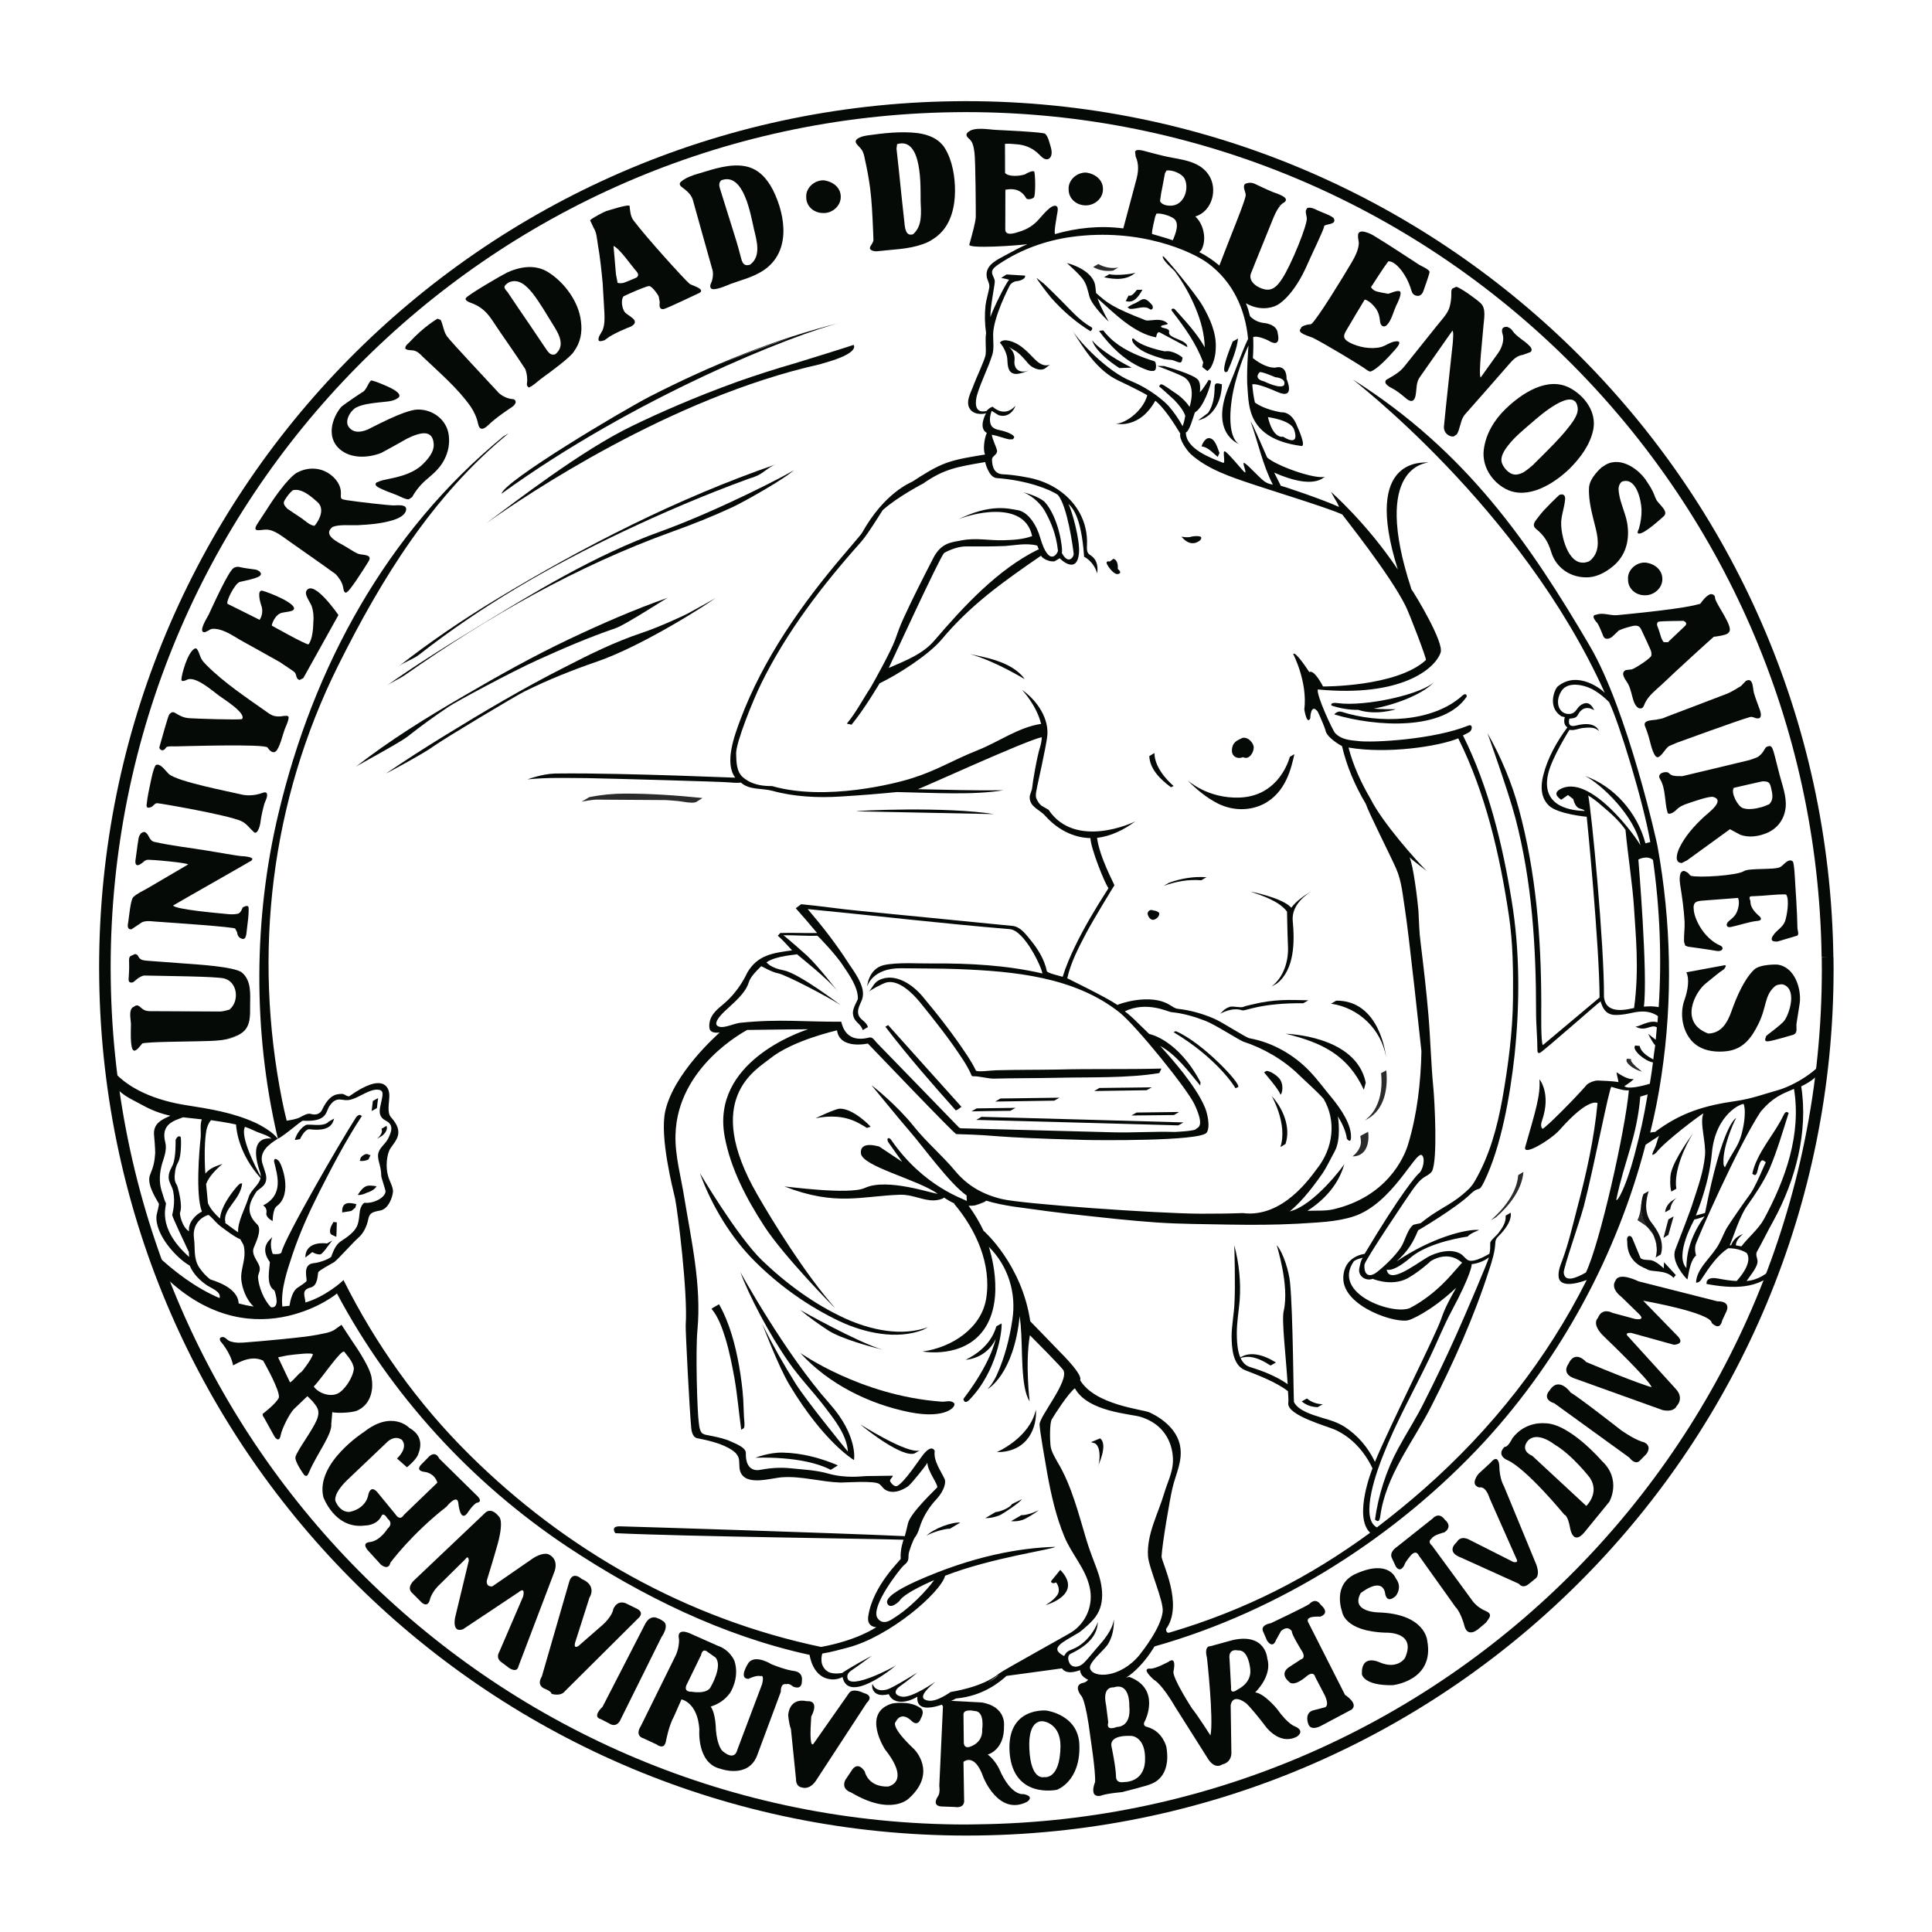 <?xml version="1.0" encoding="utf-8"?>
<!-- Generator: Adobe Illustrator 16.0.5, SVG Export Plug-In . SVG Version: 6.00 Build 0)  -->
<!DOCTYPE svg PUBLIC "-//W3C//DTD SVG 1.1//EN" "http://www.w3.org/Graphics/SVG/1.1/DTD/svg11.dtd">
<svg xmlns:inkscape="http://www.inkscape.org/namespaces/inkscape" xmlns:svg="http://www.w3.org/2000/svg" xmlns:cc="http://creativecommons.org/ns#" xmlns:sodipodi="http://sodipodi.sourceforge.net/DTD/sodipodi-0.dtd" xmlns:rdf="http://www.w3.org/1999/02/22-rdf-syntax-ns#" xmlns:dc="http://purl.org/dc/elements/1.1/" xmlns="http://www.w3.org/2000/svg" xmlns:xlink="http://www.w3.org/1999/xlink" version="1.1" id="svg2" inkscape:version="0.46+devel r22167" sodipodi:docname="uba.svg" x="0px" y="0px" width="150px" height="150px" viewBox="282.596 282.596 150 150" xml:space="preserve">
<defs>
	
	
		
	
		<inkscape:perspective inkscape:persp3d-origin="0.5 : 0.33333333 : 1" sodipodi:type="inkscape:persp3d" inkscape:vp_y="0 : 1000 : 0" id="perspective6734" inkscape:vp_x="0 : 0.5 : 1" inkscape:vp_z="1 : 0.5 : 1">
		</inkscape:perspective>
</defs>

<g id="surface0" transform="matrix(7.927,0,0,6.983,-344.971,-3827.713)">
	<path id="path5" fill="#050A07" d="M90.523,598.773c-0.001,0.035-0.028,0.063-0.057,0.07c-0.029,0.005-0.053-0.033-0.058-0.068   c0.001-0.027,0.025-0.053,0.058-0.035C90.498,598.742,90.522,598.761,90.523,598.773"/>
	<path id="path7" fill="#050A07" d="M88.978,603.331l-0.051,0.032c-0.026,0.101-0.093,0.255-0.3,0.372c0,0,0.2-0.008,0.293-0.23   c-0.006,0.024-0.048,0.266-0.316,0.666c0,0,0.007,0.065,0.056,0.012C88.936,603.864,88.985,603.404,88.978,603.331"/>
	<path id="path9" fill="#050A07" d="M91.331,603.709c0.021-0.025-0.04,0.021-0.014,0.008c0.019-0.009,0.041-0.012,0.063-0.014   c0.083-0.005,0.166,0.048,0.233,0.096l0.052-0.034c-0.112-0.08-0.275-0.149-0.384-0.022L91.331,603.709"/>
	<path id="path11" fill="#050A07" d="M91.918,604.198c0.041,0.041,0.099,0.063,0.156,0.064l0.05-0.033   c-0.055,0-0.114-0.023-0.155-0.064L91.918,604.198"/>
	<path id="path13" fill="#050A07" d="M93.534,596.361c0.001-0.029-0.018-0.034-0.04-0.013c-0.296,0.306-0.824,0.315-1.184,0.183   c-0.044-0.016-0.073,0.029-0.073,0.029C92.646,596.699,93.31,596.744,93.534,596.361"/>
	<path id="path15" fill="#050A07" d="M92.27,596.434c-0.08-0.013-0.061,0.027-0.061,0.027c0.088,0.033,0.176,0.049,0.262,0.048   c0.177,0.066,0.37-0.007,0.37-0.007c-0.054,0-0.143,0.001-0.218-0.007c0.214-0.043,0.498-0.166,0.599-0.306   C93.121,596.329,92.546,596.477,92.27,596.434"/>
	<path id="path17" fill="#050A07" d="M88.669,595.889l-0.007-0.004L88.669,595.889"/>
	<path id="path19" fill="#050A07" d="M89.204,596.166c-0.127-0.203-0.418-0.245-0.535-0.278   C88.94,595.979,89.192,596.163,89.204,596.166"/>
	<path id="path21" fill="#050A07" d="M91.343,597.035c0.059,0.035,0.105-0.051,0.105-0.11c-0.001-0.042-0.05-0.116-0.108-0.105   c-0.059,0.029-0.107,0.052-0.106,0.149C91.236,597.022,91.282,597.062,91.343,597.035"/>
	<path id="path23" fill="#050A07" d="M90.841,594.582c-0.036,0.017-0.101,0.001-0.101,0.001c0.098,0.138,0.185,0.038,0.185,0.038   C90.969,594.556,90.841,594.582,90.841,594.582"/>
	<path id="path25" fill="#050A07" d="M90.074,594.829l-0.036,0.031c0,0-0.057-0.018-0.017,0.05c0,0,0.059,0.107,0.103,0.087   c0,0,0.041-0.01-0.008-0.055C90.116,594.942,90.127,594.849,90.074,594.829"/>
	<path id="path27" fill="#050A07" d="M81.537,599.429c-0.075-0.068-0.476-0.092-0.575-0.101c-0.099-0.008-0.337-0.029-0.355-0.03   c-0.029-0.004-0.054-0.004-0.075-0.031c-0.014-0.023-0.014-0.039-0.042-0.043l-0.042,0.022h-0.001v0.002v-0.002   c-0.021,0.017-0.013,0.06-0.014,0.084c0.002,0.06-0.002,0.116-0.005,0.174c-0.002,0.04,0.024,0.042,0.047,0.032   c-0.001,0.002,0.066-0.074,0.11-0.073c0.182,0.005,0.706,0.009,0.781,0.033c0.13,0.04,0.147,0.249,0.055,0.34l-0.001,0.004   c-0.002,0.002-0.065,0.022-0.092,0.023c-0.233-0.001-0.463-0.003-0.695-0.004c-0.029-0.001-0.053-0.008-0.075-0.03   c-0.019-0.018-0.038-0.044-0.063-0.03v-0.002l-0.004,0.005l-0.022,0.014c-0.042,0.036-0.019,0.133-0.018,0.187   c0.001,0.037-0.013,0.279,0.028,0.294c0.024,0.011,0.065-0.055,0.083-0.079c0.057-0.019,0.424-0.02,0.54-0.024   c0.142-0.006,0.318,0.006,0.438-0.096c0.085-0.071,0.078-0.195,0.078-0.3C81.619,599.67,81.632,599.518,81.537,599.429   L81.537,599.429z M80.507,599.494l0.017-0.018l0.002-0.001L80.507,599.494L80.507,599.494z M81.388,600.164   c0.049-0.011,0.086-0.025,0.115-0.042C81.471,600.145,81.431,600.156,81.388,600.164"/>
	<path id="path29" fill="#2B2B2B" d="M92.177,591.105l-0.003,0.002h0.003V591.105"/>
	<path id="path31" fill="#2B2B2B" d="M80.558,598.87L80.558,598.87"/>
	<path id="path33" fill="#050A07" d="M81.53,598.135c-0.019,0-0.244-0.044-0.338-0.062c-0.166-0.031-0.337-0.052-0.504-0.094   c-0.03-0.006-0.044-0.023-0.058-0.052c-0.009-0.023-0.035-0.074-0.062-0.057h-0.002l-0.024,0.017l0.005-0.003v0.003   c-0.026,0.029-0.022,0.071-0.031,0.12c-0.007,0.058-0.014,0.119-0.021,0.176c-0.004,0.031,0.004,0.067,0.037,0.048v0.003   l0.004-0.005l0.019-0.013c0.019-0.014,0.029-0.031,0.051-0.039c0.027-0.008,0.429,0.036,0.403,0.052   c0.025-0.016-0.294,0.195-0.393,0.262c-0.046,0.029-0.1,0.057-0.141,0.098c-0.029,0.029-0.043,0.229-0.051,0.281   c-0.016,0.079,0.017,0.079,0.027,0.079c0.002,0,0.005,0,0.005,0l0.104-0.079c0.037-0.017,0.078-0.013,0.119-0.008   c0.203,0.016,0.781,0.061,0.793,0.079l0.019,0.042c0.004,0.064,0.049,0.071,0.049,0.071c0.042,0.017,0.042-0.069,0.046-0.1   c0.008-0.082,0.021-0.168,0.017-0.247c-0.004-0.039-0.056-0.002-0.056-0.002c-0.006,0.004-0.017,0.064-0.051,0.071   c-0.029,0.008-0.074,0.008-0.112,0.002c-0.072-0.008-0.503-0.05-0.52-0.094c0.143-0.095,0.758-0.491,0.758-0.493v0.002l0.008-0.008   C81.677,598.143,81.542,598.135,81.53,598.135 M80.562,598.199l0.008-0.006l0.035-0.02L80.562,598.199"/>
	<path id="path35" fill="#050A07" d="M80.553,598.87l-0.029,0.02L80.553,598.87"/>
	<path id="path37" fill="#050A07" d="M92.927,592.685c-0.049,0.071-0.103,0.103-0.174,0.15h-0.002   c-0.005,0.005-0.049,0.04,0.048,0.096c0.048,0.028,0.092,0.068,0.133,0.108c0.085,0.086,0.098-0.008,0.102-0.032   c0.011-0.07,0.003-0.14,0.042-0.2c0.106-0.172,0.212-0.342,0.317-0.513c0.015,0.002,0.006,0.101,0.004,0.138   c-0.011,0.12-0.071,0.736-0.086,0.923c-0.006,0.076,0.051,0.121,0.096,0.114l0.031-0.025c0.03-0.057,0.032-0.135,0.064-0.197   c0.011-0.021,0.029-0.039,0.043-0.059c0.136-0.174,0.27-0.348,0.405-0.524c0.04-0.052,0.074-0.092,0.136-0.103l0.072-0.03   c0.015-0.015,0.018-0.035-0.006-0.065c-0.051-0.064-0.129-0.102-0.172-0.175c-0.02-0.034-0.055-0.04-0.051-0.041   c-0.005,0.003-0.07-0.012-0.043,0.084c0.017,0.062-0.007,0.145-0.039,0.199c-0.06,0.094-0.118,0.188-0.177,0.281   c-0.023-0.038,0.02-0.45,0.028-0.578c0.005-0.076,0.028-0.188-0.027-0.248c-0.036-0.04-0.198-0.174-0.24-0.183l-0.039,0.021   c-0.013,0.02-0.008,0.046-0.009,0.072c-0.001,0.039-0.005,0.08-0.014,0.119c-0.01,0.05-0.035,0.092-0.063,0.132   C93.246,592.23,92.995,592.59,92.927,592.685"/>
	<path id="path39" fill="#2B2B2B" d="M80.684,597.56h-0.004l-0.004,0.005L80.684,597.56"/>
	<path id="path41" fill="#050A07" d="M81.718,597.769c0.007-0.065,0.019-0.129,0.034-0.192c0.005-0.031,0.021-0.061,0.029-0.093   c0.014-0.063-0.014-0.064-0.041-0.052c-0.005,0-0.102,0.05-0.218,0.015c-0.114-0.031-0.607-0.138-0.697-0.222   c-0.029-0.028-0.081-0.12-0.123-0.105v-0.002c-0.001,0.002-0.02-0.012-0.053,0.165c-0.017,0.095-0.037,0.188-0.045,0.284   c-0.002,0.039,0.023,0.03,0.036,0.026c0.033-0.008,0.038-0.049,0.071-0.046c0.033,0.002,0.685,0.13,0.819,0.198   c0.052,0.026,0.084,0.082,0.125,0.123C81.689,597.904,81.715,597.797,81.718,597.769L81.718,597.769z M80.676,597.56l0.009-0.006   L80.676,597.56"/>
	<path id="path43" sodipodi:nodetypes="ccccccccccccccccccccccccc" fill="#050A07" d="M95.488,596.587   c-0.052,0.028-0.07,0.022-0.089,0.029c-0.019,0.01-0.149-0.003-0.118,0.077c0.021,0.057,0.037,0.119,0.05,0.178   c0.008,0.033,0.04,0.188,0.082,0.162c0.04-0.024,0.06-0.086,0.102-0.121c0.026-0.013,0.052-0.025,0.078-0.038   c0,0,0.61-0.253,0.715-0.285c0.031-0.009,0.051,0.019,0.077,0.014c0,0.003,0.054,0.008,0.017-0.103   c-0.02-0.061-0.04-0.121-0.056-0.183c-0.011-0.05-0.006-0.171-0.075-0.131v-0.002l-0.051,0.06   c-0.009,0.008-0.109,0.075-0.131,0.083C95.976,596.377,95.488,596.587,95.488,596.587L95.488,596.587L95.488,596.587z    M95.492,596.927l0.013-0.01h0.001L95.492,596.927L95.492,596.927z M95.509,596.915l-0.003,0.003L95.509,596.915"/>
	<path id="path45" fill="#050A07" d="M83.211,592.512c0.041,0.005,0.071,0.039,0.097,0.07c0.161,0.175,0.341,0.347,0.47,0.555   c0.035,0.059,0.061,0.125,0.074,0.196c0.019,0.101,0.089,0.02,0.089,0.018v0.002c0.086-0.097,0.234-0.205,0.242-0.211   c0.013-0.01,0.064-0.058,0.016-0.087h-0.001c-0.055-0.004-0.104-0.029-0.144-0.069c-0.121-0.15-0.466-0.565-0.507-0.629   c-0.035-0.055-0.037-0.122-0.062-0.183l-0.031-0.014l0.002-0.002c-0.002,0.002-0.13,0.082-0.279,0.265   c-0.016,0.018-0.034,0.031-0.039,0.058C83.13,592.512,83.199,592.51,83.211,592.512"/>
	<path id="path47" fill="#050A07" d="M93.701,593.616c-0.02,0.179,0.075,0.355,0.217,0.438c0.215,0.126,0.473-0.062,0.623-0.226   c0.108-0.124,0.203-0.267,0.233-0.439c0.031-0.191-0.081-0.365-0.223-0.455c-0.224-0.141-0.482,0.059-0.637,0.23   C93.804,593.284,93.72,593.442,93.701,593.616L93.701,593.616z M94.177,593.31c0.063-0.063,0.419-0.419,0.444-0.156   c0.007,0.087-0.069,0.182-0.112,0.245c-0.074,0.103-0.159,0.197-0.241,0.291c-0.027,0.028-0.055,0.063-0.085,0.096   c-0.029,0.029-0.055,0.053-0.081,0.073c-0.022,0.017-0.05,0.029-0.075,0.033c-0.064,0.012-0.122-0.058-0.145-0.117   c-0.028-0.074,0.021-0.153,0.058-0.207C94.006,593.471,94.095,593.391,94.177,593.31"/>
	<path id="path49" fill="#050A07" d="M81.77,594.505c0.086-0.004,0.173,0.086,0.239,0.136c0.15,0.12,0.3,0.238,0.448,0.36   c0.03,0.039,0.057,0.079,0.069,0.13c0.005,0.014,0.006,0.091,0.038,0.071h0.001v-0.003c0.021,0.002,0.16-0.242,0.213-0.341   c0.046-0.085-0.068-0.066-0.108-0.087c-0.043-0.023-0.085-0.057-0.125-0.083c-0.068-0.044-0.222-0.122-0.119-0.213   c0.066-0.03,0.17-0.016,0.242-0.019c0.117-0.007,0.239-0.017,0.354-0.058c0.045-0.016,0.108-0.048,0.122-0.102   c0.021-0.078-0.085-0.061-0.119-0.06c-0.046,0-0.352-0.039-0.458-0.058c-0.051-0.011-0.064-0.007-0.06-0.063   c0.005-0.078-0.026-0.143-0.076-0.197c-0.101-0.108-0.245-0.118-0.362-0.041c-0.002,0.002-0.098,0.063-0.292,0.411   c-0.03,0.052-0.061,0.105-0.09,0.156C81.635,594.539,81.714,594.507,81.77,594.505L81.77,594.505z M82.242,594.472l-0.007,0.002   l0.009-0.004L82.242,594.472L82.242,594.472z M81.959,594.173c0.022-0.039,0.045-0.076,0.076-0.105   c0.085-0.029,0.186,0.073,0.241,0.129c0.074,0.072,0.027,0.192-0.026,0.265c-0.042,0.001-0.097-0.059-0.125-0.081   c-0.049-0.037-0.096-0.074-0.142-0.108C81.954,594.237,81.935,594.215,81.959,594.173"/>
	<path id="path51" fill="#050A07" d="M95.685,598.186l0.002-0.002v0.002l0.425-0.35l0.1,0.061c0.085,0.037,0.187,0.019,0.268-0.022   c0.104-0.053,0.167-0.157,0.178-0.286c0.009-0.119-0.034-0.245-0.06-0.358c-0.021-0.087-0.037-0.172-0.059-0.259   c-0.013-0.046-0.023-0.069-0.051-0.058l-0.003-0.001l0.002-0.001l-0.005,0.003l-0.009,0.006h-0.002l-0.004,0.002l-0.006,0.006   l0.002-0.002l-0.016,0.028c-0.014,0.032-0.038,0.059-0.064,0.079c-0.025,0.013-0.051,0.022-0.079,0.033   c-0.036,0.011-0.542,0.147-0.658,0.179c-0.046-0.002-0.102,0.007-0.131-0.033c-0.022-0.029-0.125-0.003-0.088,0.064   c0.058,0.11,0.043,0.256,0.074,0.375c0.007,0.026,0.053,0.007,0.085-0.03c0.032-0.038,0.071-0.057,0.112-0.072   c0.047-0.018,0.209-0.084,0.25-0.073c0.121,0.038-0.048,0.177-0.089,0.22c-0.096,0.101-0.188,0.217-0.244,0.351   c-0.02,0.051-0.053,0.16,0.025,0.164L95.685,598.186L95.685,598.186z M96.49,597.565l-0.014,0.006L96.49,597.565z M96.429,597.304   l0.012-0.006L96.429,597.304c0.057-0.001,0.073,0.008,0.085,0.069c0.014,0.065,0.029,0.137-0.019,0.186   c-0.023,0.011-0.049,0.024-0.075,0.032l-0.049,0.013c-0.049,0.011-0.097,0.012-0.135-0.004c-0.047-0.02-0.119-0.169-0.086-0.224   C96.241,597.351,96.336,597.328,96.429,597.304L96.429,597.304z M96.147,597.371l-0.001,0.002l-0.007,0.005L96.147,597.371   L96.147,597.371z M96.135,597.379h0.004l-0.006,0.003L96.135,597.379"/>
	<path id="path53" fill="#050A07" d="M82.901,593.653c0.01-0.005,0.187-0.115,0.253-0.159c0.128-0.072,0.252-0.107,0.262,0.057   c0.007,0.095-0.065,0.183-0.122,0.243c-0.101,0.098-0.23,0.127-0.357,0.157c-0.026,0.005-0.051,0.015-0.074,0.028v-0.004   c-0.005,0.004-0.037,0.029,0.006,0.057c0.059,0.038,0.126,0.062,0.19,0.091c0.021,0.009,0.092,0.055,0.116,0.043l0.03-0.023   c0.039-0.079,0.086-0.143,0.147-0.201c0.068-0.065,0.127-0.124,0.167-0.213c0.04-0.085,0.055-0.179,0.045-0.271   c-0.018-0.172-0.154-0.291-0.305-0.288c-0.131,0.002-0.466,0.212-0.491,0.223c-0.066,0.03-0.134,0.041-0.181-0.025   c-0.05-0.067,0.013-0.189,0.074-0.223c0.064-0.035,0.143-0.044,0.216-0.054c0.06-0.009,0.14-0.006,0.191-0.051   c0.063-0.057-0.131-0.139-0.165-0.156c-0.035-0.017-0.088-0.037-0.088-0.035c-0.029-0.021-0.05,0.099-0.094,0.126   c-0.017,0.01-0.179,0.134-0.211,0.166c-0.095,0.131-0.142,0.336-0.02,0.464C82.599,593.719,82.772,593.71,82.901,593.653"/>
	<path id="path55" fill="#050A07" d="M94.798,594.495c0.028,0.13,0.04,0.271-0.063,0.361c-0.193,0.096-0.272-0.253-0.276-0.405   c-0.004-0.098,0.034-0.191,0.039-0.291c0.001-0.043-0.028-0.057-0.059-0.039l0.002-0.002c0,0-0.148,0.156-0.198,0.235   c-0.032,0.05-0.08,0.095-0.03,0.143c0.081,0.075,0.119,0.146,0.149,0.259c0.049,0.181,0.198,0.291,0.368,0.279   c0.096-0.008,0.187-0.071,0.257-0.143c0.115-0.123,0.144-0.293,0.118-0.464c-0.02-0.125-0.081-0.249-0.084-0.377   c0.001-0.03,0.01-0.057,0.03-0.078c0.14-0.062,0.191,0.197,0.195,0.307c0.002,0.072-0.008,0.145-0.025,0.213   c-0.006,0.019-0.026,0.054-0.001,0.056c0.056,0.006,0.23-0.181,0.239-0.188c0.063-0.055-0.042-0.134-0.068-0.188   c-0.017-0.039-0.026-0.079-0.046-0.116c-0.011-0.028-0.028-0.052-0.042-0.078c-0.073-0.14-0.256-0.291-0.405-0.197l-0.042,0.03   c-0.003,0.004-0.117,0.112-0.124,0.224C94.724,594.191,94.767,594.349,94.798,594.495"/>
	<path id="path57" fill="#050A07" d="M96.574,599.341c-0.003,0-0.168-0.007-0.227,0.058c-0.098,0.109-0.171,0.304-0.22,0.461   c-0.04,0.126-0.097,0.243-0.227,0.248c-0.289-0.121-0.13-0.464-0.024-0.558c0.081-0.074,0.125-0.118,0.177-0.157   c0,0,0.044-0.058-0.006-0.042l-0.362,0.076c0.031,0.067,0.017,0.196-0.018,0.306c-0.057,0.177-0.011,0.414,0.132,0.515   c0.081,0.058,0.188,0.069,0.282,0.056c0.16-0.022,0.241-0.145,0.309-0.301c0.085-0.194,0.057-0.314,0.16-0.418   c0.022-0.022,0.049-0.023,0.075-0.025c0.145,0.041,0.077,0.31,0.022,0.401c-0.037,0.059-0.198,0.179-0.182,0.181   c0.005,0.001-0.034,0.059,0.024,0.052c0.058-0.009,0.235-0.07,0.247-0.074c0.046-0.027,0.019-0.078,0.03-0.138   c0.005-0.042,0.027-0.185,0.03-0.215C96.812,599.607,96.746,599.364,96.574,599.341"/>
	<path id="path59" fill="#050A07" d="M83.788,591.987c0.088,0.038,0.143,0.094,0.194,0.178c0.06,0.102,0.12,0.203,0.183,0.305   c0.051,0.083,0.099,0.166,0.148,0.25c0.013,0.039,0.019,0.079,0.019,0.121c0.002,0.03-0.016,0.064,0.017,0.084l0.027-0.016   c0.039-0.029,0.075-0.069,0.115-0.101c0.061-0.049,0.272-0.225,0.3-0.286c0.06-0.095,0.083-0.204,0.067-0.337   c-0.022-0.21-0.155-0.42-0.312-0.536c-0.133-0.1-0.286-0.069-0.424,0.004l0.008-0.002c-0.051,0.025-0.377,0.244-0.398,0.278   C83.714,591.958,83.772,591.981,83.788,591.987L83.788,591.987z M84.15,591.757c0.099-0.051,0.177,0.039,0.236,0.122   c0.074,0.109,0.135,0.231,0.199,0.348c0.058,0.104,0.124,0.235,0.021,0.329c-0.055,0.018-0.075-0.039-0.105-0.085   c-0.047-0.079-0.094-0.157-0.14-0.236c-0.075-0.126-0.151-0.249-0.224-0.375l-0.007,0.005l0.007-0.005   C84.09,591.806,84.108,591.791,84.15,591.757"/>
	<path id="path61" fill="#050A07" d="M85.846,590.696c0.044,0.038,0.091,0.078,0.108,0.142c0.062,0.256,0.126,0.51,0.189,0.766   c0.013,0.042,0.009,0.084,0.001,0.125c-0.006,0.033-0.031,0.062-0.013,0.092c0.024,0.038,0.163-0.034,0.189-0.046   c0.102-0.042,0.21-0.073,0.303-0.136c0.295-0.198,0.246-0.613,0.116-0.91c-0.057-0.125-0.138-0.231-0.262-0.262   c-0.149-0.037-0.317,0.028-0.457,0.076c-0.062,0.02-0.131,0.045-0.182,0.094C85.818,590.657,85.826,590.68,85.846,590.696   L85.846,590.696z M86.233,590.621c0.222-0.095,0.289,0.393,0.32,0.544c0.028,0.131,0.072,0.302-0.038,0.394   c-0.078,0.029-0.082-0.052-0.099-0.118c-0.021-0.093-0.046-0.185-0.072-0.277c-0.042-0.152-0.084-0.303-0.125-0.454   C86.21,590.673,86.209,590.646,86.233,590.621"/>
	<path id="path63" fill="#050A07" d="M87.605,590.277c0.021,0.033,0.028,0.071,0.034,0.109c0.021,0.104,0.038,0.21,0.051,0.317   c0.017,0.151,0.023,0.305,0.029,0.46c0.002,0.04,0.002,0.078,0.004,0.119c0,0.025-0.018,0.052-0.03,0.074   c-0.022,0.047,0.043,0.057,0.067,0.054c0.146-0.02,0.305-0.021,0.443-0.078c0.039-0.014,0.074-0.033,0.106-0.059   c0.024-0.017,0.045-0.036,0.066-0.059c0.11-0.12,0.146-0.303,0.147-0.471c0.001-0.155-0.024-0.336-0.096-0.473   c-0.058-0.11-0.161-0.157-0.271-0.174c-0.159-0.022-0.337,0.001-0.496,0.027c-0.026,0.004-0.131,0.029-0.106,0.084   C87.566,590.233,87.59,590.253,87.605,590.277L87.605,590.277z M87.955,590.219c0.249-0.085,0.229,0.482,0.23,0.627   c0.004,0.13,0.021,0.282-0.074,0.375c-0.069,0.025-0.079-0.062-0.084-0.124c-0.01-0.1-0.019-0.201-0.029-0.303   c-0.015-0.175-0.032-0.349-0.049-0.525L87.955,590.219z M87.945,590.222L87.945,590.222l-0.005,0.008L87.945,590.222"/>
	<path id="path65" fill="#050A07" d="M85.024,591.336c0.022,0.143,0.035,0.285,0.047,0.428c0.006,0.11,0.012,0.221,0.017,0.331   c0.002,0.067,0.004,0.129-0.018,0.193c-0.013,0.033-0.046,0.073-0.039,0.111c0.005,0.025,0.06-0.001,0.06-0.001l0.02-0.016   c0.059-0.055,0.219-0.129,0.231-0.132c0.024-0.014,0.048-0.031,0.044-0.06c-0.004-0.039-0.084-0.075-0.102-0.109   c-0.024-0.04-0.037-0.135-0.007-0.171c0.049-0.027,0.21-0.108,0.247-0.113c0.028-0.005,0.099,0.109,0.098,0.124   c0,0.023,0.011,0.043,0.007,0.071c-0.004,0.036,0.004,0.068,0.04,0.061c0.03-0.006,0.347-0.179,0.35-0.18   c0.063-0.044-0.076-0.082-0.097-0.101c-0.05-0.048-0.426-0.518-0.551-0.708c-0.027-0.042-0.032-0.104-0.036-0.156   c-0.001-0.028-0.206,0.048-0.23,0.056c-0.017,0.006-0.142,0.079-0.157,0.102l0.034,0.083   C85.013,591.201,85.015,591.277,85.024,591.336L85.024,591.336z M85.256,591.921l0.006-0.005L85.256,591.921z M85.388,591.615   c0.025,0.032,0.046,0.059,0.015,0.087c-0.007,0.005-0.104,0.051-0.127,0.059c-0.022,0.006-0.043,0.006-0.059,0l-0.016-0.097   c-0.006-0.097-0.024-0.304-0.024-0.313C85.232,591.373,85.361,591.581,85.388,591.615z M85.186,592.321   c-0.032,0.021-0.06,0.047-0.088,0.071C85.116,592.375,85.147,592.347,85.186,592.321"/>
	<path id="path67" fill="#050A07" d="M95.007,595.456c-0.069,0.006-0.125-0.026-0.186-0.011l-0.036,0.011   c-0.029,0.02,0.02,0.077,0.029,0.09c0.02,0.033,0.051,0.127,0.057,0.142c0.014,0.042,0.052,0.036,0.084,0.012l0.069-0.074   c0.046-0.024,0.096-0.039,0.142-0.051c0.045-0.008,0.063,0.006,0.08,0.048c0.023,0.059,0.049,0.116,0.071,0.175   c0.015,0.037,0.031,0.067,0.025,0.108c-0.006,0.03-0.158,0.142-0.192,0.153l-0.055,0.007h-0.002c0,0-0.031,0.014-0.027,0.049   c0.006,0.039,0.03,0.071,0.047,0.103c0.028,0.056,0.037,0.131,0.055,0.192c0.04,0.122,0.091,0.074,0.089,0.074   c0.014-0.017,0.016-0.038,0.028-0.062c0.034-0.074,0.102-0.135,0.157-0.192c0.157-0.171,0.501-0.525,0.511-0.533   c0.005-0.001,0.135-0.017,0.144-0.046l0.003-0.002l0.003-0.002H96.1c0.059-0.051-0.133-0.322-0.134-0.384   c0-0.045-0.045-0.04-0.042-0.041c-0.006,0.003-0.041,0.007-0.103,0.108l-0.073,0.02C95.552,595.398,95.054,595.451,95.007,595.456   L95.007,595.456z M95.013,595.634v-0.002h0.002L95.013,595.634z M95.955,595.694l0.004-0.002l0.003-0.003l0.006-0.002l-0.013,0.008   V595.694L95.955,595.694z M95.952,595.696L95.952,595.696l-0.005,0.004L95.952,595.696L95.952,595.696z M95.503,595.759   l0.001-0.002l0.009-0.005L95.503,595.759L95.503,595.759z M95.517,595.752h-0.002l-0.002,0.001l0.005-0.005L95.517,595.752   L95.517,595.752z M95.409,595.53c0.033-0.011,0.245-0.009,0.247-0.011c-0.002,0.002,0.049,0.016,0.017,0.056l-0.169,0.182   l-0.041-0.001c-0.026-0.034-0.034-0.094-0.048-0.136C95.407,595.588,95.384,595.556,95.409,595.53"/>
	<path id="path69" fill="#050A07" d="M81.175,595.646l0.037-0.02c0.02-0.016,0.033-0.022,0.068-0.017   c0.086,0.009,0.169,0.076,0.241,0.123c0.131,0.083,0.264,0.166,0.396,0.251h-0.001c0.03,0.025,0.128,0.094,0.141,0.112   c0.018,0.029,0.009,0.072,0.046,0.082l0.036-0.021h0.002h-0.002l0.344-0.701c0,0-0.245-0.407-0.314-0.268   c-0.021,0.042,0.038,0.126,0.051,0.166c0.019,0.061,0.022,0.125,0.017,0.188c-0.001,0.059-0.008,0.184-0.047,0.24   c-0.035-0.001-0.345-0.2-0.359-0.208c-0.005-0.004,0.027-0.126,0.101-0.144c0.033-0.009,0.098-0.012,0.112-0.034   c0.042-0.063-0.234-0.189-0.304-0.21c-0.061-0.017-0.02,0.142-0.012,0.166c0.007,0.019,0.022,0.091-0.017,0.157   c-0.078-0.044-0.286-0.163-0.313-0.177c-0.024-0.014,0.072-0.234,0.121-0.245c0.055-0.014,0.155-0.037,0.187-0.061   c0.046-0.032-0.007-0.071-0.037-0.076c-0.051-0.009-0.104-0.014-0.154-0.028c-0.031-0.009-0.06,0.01-0.06,0.012   c-0.054,0.044-0.202,0.419-0.243,0.518C81.199,595.481,81.101,595.652,81.175,595.646L81.175,595.646z M81.734,595.492   l-0.012,0.013L81.734,595.492z M81.234,595.605l-0.026,0.017L81.234,595.605"/>
	<path id="path71" fill="#050A07" d="M92.407,591.534c-0.08,0.155-0.337,0.632-0.395,0.685c-0.109,0.017-0.1,0.046-0.104,0.052   c-0.044,0.049,0.091,0.087,0.117,0.1c0.115,0.065,0.432,0.283,0.48,0.32c0.026,0.016,0.052,0.046,0.082,0.057   c0.004,0,0.063-0.006,0.248-0.247c0.021-0.028,0.074-0.099,0.003-0.089c-0.051,0.005-0.099,0.051-0.147,0.064   c-0.098,0.027-0.218,0-0.303-0.05c-0.08-0.048-0.058-0.09-0.024-0.154c0.056-0.108,0.113-0.217,0.171-0.325   c0.032,0.01,0.056,0.032,0.082,0.063c0.048,0.057,0.061,0.105,0.068,0.18c0.004,0.049,0.036,0.076,0.068,0.039   c0.044-0.051,0.062-0.144,0.087-0.207c0.016-0.036,0.071-0.16,0.033-0.169c-0.028-0.007-0.081,0.021-0.107,0.03l-0.063-0.013   c-0.049-0.013-0.077-0.012-0.107-0.06c0.056-0.095,0.109-0.196,0.17-0.288c0.06-0.005,0.13,0.098,0.155,0.145   c0.034,0.058,0.057,0.124,0.074,0.189c0.017,0.061,0.071,0.049,0.072,0.049c0.017-0.006,0.034-0.023,0.042-0.051   c0.016-0.051,0.06-0.192,0.061-0.214c-0.003-0.028-0.076-0.063-0.098-0.077c-0.15-0.11-0.297-0.222-0.45-0.327   c-0.021-0.016-0.156-0.095-0.153,0.003c-0.001,0.033,0.011,0.063,0.007,0.097C92.47,591.403,92.438,591.475,92.407,591.534z    M92.004,592.227l-0.019,0.008l0.023-0.012L92.004,592.227L92.004,592.227z"/>
	<path id="path73" fill="#050A07" d="M95.668,598.869c0.002,0.066-0.007,0.139-0.006,0.204c0.001,0.031,0.005,0.025,0.012,0.057   l0.027,0.012c0.004,0,0.229,0.036,0.274,0.046c0.065,0.015,0.084-0.037,0.043-0.058c-0.157-0.077-0.25-0.283-0.26-0.392   c-0.012-0.099,0.03-0.103,0.097-0.109c0.114-0.01,0.225-0.019,0.337-0.029c0.011,0.037,0.009,0.07,0.001,0.111   c-0.017,0.076-0.041,0.099-0.092,0.147c-0.034,0.032-0.026,0.077,0.021,0.065c0.066-0.015,0.196-0.063,0.256-0.067   c0.062-0.005,0.029-0.044,0.029-0.046c-0.113-0.108-0.089-0.163-0.096-0.181c-0.018-0.052-0.002-0.047,0.046-0.049   c0.101-0.003,0.201-0.022,0.304-0.019c0.039,0.052,0.007,0.252-0.011,0.303c-0.022,0.064-0.082,0.095-0.114,0.152   c0,0-0.055,0.079,0.044,0.068l0.192-0.065c0.019-0.017,0.001-0.06,0.001-0.085c-0.003-0.2-0.017-0.393-0.027-0.594   c-0.005-0.098-0.014-0.142-0.017-0.143c-0.013-0.016-0.031-0.021-0.059-0.001c-0.024,0.017-0.04,0.045-0.066,0.061   c-0.054,0.034-0.305,0.008-0.355,0.045c-0.065,0.049-0.447,0.076-0.519,0.052c-0.022-0.017-0.02-0.034-0.06-0.051l-0.001-0.002   c-0.063-0.013-0.049,0.118-0.045,0.15C95.644,598.592,95.661,598.727,95.668,598.869L95.668,598.869z M95.726,598.353l-0.005-0.002   l-0.015-0.014L95.726,598.353L95.726,598.353z M95.671,598.304l0.001,0.002L95.671,598.304L95.671,598.304"/>
	<path id="path75" fill="#050A07" d="M80.78,596.949c0.018-0.023,0.013-0.019,0.022-0.029c0.027-0.008,0.059-0.005,0.085-0.005   c0.052,0,0.877-0.031,0.902,0.013c0.058,0.098,0.092,0.028,0.094,0.024c0.035-0.064,0.051-0.156,0.074-0.227   c0.006-0.021,0.055-0.132,0.032-0.146c-0.019-0.01-0.058,0.002-0.077,0.003c-0.048,0.003-0.079-0.008-0.117-0.039   c-0.207-0.166-0.43-0.332-0.609-0.537c-0.017-0.02-0.037-0.043-0.048-0.07c-0.016-0.033-0.032-0.128-0.063-0.108   c-0.072,0.042-0.13,0.298-0.13,0.344c-0.001,0.037,0.062-0.001,0.062-0.002c0.088-0.031,0.248,0.134,0.31,0.184   c0.032,0.028,0.267,0.192,0.222,0.257c-0.03,0.013-0.465-0.005-0.512-0.009c-0.061-0.003-0.097-0.028-0.145-0.06   c-0.03-0.021-0.049,0.011-0.053,0.014v0.002h-0.001c-0.014,0.011-0.084,0.314-0.098,0.364   C80.724,596.938,80.75,596.976,80.78,596.949L80.78,596.949z M81.016,596.158l-0.009,0.006L81.016,596.158z M80.793,596.922   l0.002-0.002l-0.008,0.01L80.793,596.922"/>
	<path id="path77" fill="#050A07" d="M89.848,592.299c0.002,0.001,0.033-0.029,0.009-0.045c-0.123-0.078-0.213-0.205-0.313-0.316   c-0.05-0.056-0.099-0.112-0.151-0.167l-0.072-0.064c0,0.012,0.097,0.159,0.142,0.22C89.575,592.071,89.704,592.198,89.848,592.299"/>
	<path id="path79" fill="#050A07" d="M89.241,592.661c0.032,0.042,0.108,0.086,0.16,0.054l0.051-0.044   c-0.069,0.028-0.121-0.027-0.165-0.079c-0.045-0.053-0.087-0.103-0.144-0.143c-0.035-0.026-0.144-0.082-0.181-0.023v0.002   c0.035,0.04,0.069,0.124,0.072,0.177c0.004,0.068,0.002,0.154,0.072,0.168c0.043,0.009,0.131-0.033,0.135-0.037l0.002-0.001   c-0.086,0.039-0.15-0.014-0.138-0.114c0.007-0.095-0.051-0.142-0.057-0.148C89.117,592.526,89.127,592.506,89.241,592.661   L89.241,592.661z M89.426,592.688L89.426,592.688l-0.004,0.001L89.426,592.688"/>
	<path id="path81" fill="#050A07" d="M90.801,597.295L90.801,597.295c0.087,0.099,0.183,0.19,0.295,0.255   c0.14,0.08,0.307,0.086,0.446,0.007c0.224-0.128,0.275-0.411,0.304-0.555l-0.044,0.028c-0.032,0.123-0.151,0.437-0.489,0.454   C90.994,597.499,90.803,597.292,90.801,597.295z M91.539,597.43L91.539,597.43L91.539,597.43L91.539,597.43"/>
	<path id="path83" fill="#050A07" d="M90.425,597.023c0.005,0.147,0.111,0.261,0.21,0.345l0.002,0.002l0.026-0.015   c-0.001,0-0.187-0.173-0.188-0.366L90.425,597.023"/>
	<path id="path85" fill="#050A07" d="M91.816,598.709c-0.086-0.11-0.388-0.177-0.4-0.18c0.118,0.047,0.284,0.108,0.358,0.224   c0,0.002,0.003,0.227,0.009,0.38c0.008,0.164-0.04,0.348-0.161,0.452l0.05-0.031c0.177-0.154,0.177-0.47,0.158-0.696   c-0.012-0.144,0.076-0.254,0.184-0.333C91.945,598.572,91.865,598.632,91.816,598.709"/>
	<path id="path87" fill="#050A07" d="M90.566,598.466c0.116-0.048,0.245-0.075,0.368-0.062l0.051-0.034   c-0.124-0.011-0.254,0.014-0.368,0.062L90.566,598.466"/>
	<path id="path89" fill="#2B2B2B" d="M92.568,601.2l-0.072,0.044c-0.01,0.008,0.002,0.015,0.002,0.073   c-0.004,0.092-0.081,0.155-0.083,0.157C92.575,601.473,92.579,601.271,92.568,601.2"/>
	<path id="path91" fill="#2B2B2B" d="M92.746,600.517l-0.051,0.031c0.012,0.133,0.002,0.268-0.054,0.387   c-0.016,0.036-0.039,0.069-0.064,0.098l-0.027,0.028c-0.003,0.003-0.016,0.012-0.015,0.012c0,0,0.001,0,0.003-0.002   c-0.003,0.003-0.005,0.004-0.005,0.004c0.001,0,0.03-0.019,0.036-0.022C92.732,600.944,92.764,600.708,92.746,600.517"/>
	<path id="path93" fill="#050A07" d="M92.256,599.742l-0.051,0.034c0.277,0.045,0.493,0.291,0.539,0.592   C92.742,600.361,92.689,599.739,92.256,599.742"/>
	<path id="path95" fill="#050A07" d="M92.526,600.733l0.019-0.078c-0.094-0.525-0.77-0.543-0.785-0.545   C92.114,600.207,92.37,600.347,92.526,600.733"/>
	<path id="path97" fill="#050A07" d="M91.983,599.738c-0.186-0.004-0.328-0.016-0.559,0.049c-0.026,0.007-0.054,0.013-0.08,0.025   c-0.026,0.011-0.097-0.011-0.127-0.002c-0.06,0.018-0.088,0.072-0.101,0.08c0.028-0.018,0.127-0.076,0.22-0.04   c0.027,0.011,0.177-0.084,0.597-0.079L91.983,599.738"/>
	<path id="path99" fill="#050A07" d="M88.586,600.924c-0.239-0.303-0.481-0.607-0.719-0.91l-0.017,0.011l-0.01,0.007   c0.215,0.32,0.454,0.63,0.69,0.931l0.006-0.004h0.002l-0.002,0.002l0.004-0.003l0.017-0.012l0.004-0.004v0.002l0.017-0.017   L88.586,600.924l-0.006,0.005v-0.001L88.586,600.924"/>
	<path id="path101" fill="#050A07" d="M89.527,600.508c-0.207,0.004-0.391,0.002-0.599,0.008c-0.051,0.001-0.194,0.024-0.202,0.002   c-0.024-0.057-0.053-0.111-0.084-0.165c-0.131-0.226-0.279-0.442-0.433-0.651c-0.095-0.133-0.274-0.278-0.431-0.188   c-0.048,0.027-0.065,0.081-0.099,0.129c0.011-0.017,0.131-0.091,0.174-0.104c0.119-0.03,0.251,0.119,0.323,0.217   c0.149,0.209,0.297,0.421,0.424,0.643c0.029,0.05,0.054,0.1,0.076,0.153c0.01,0.025,0.005,0.03,0.027,0.031   c0.051-0.003,0.151,0.029,0.202,0.026c0.209-0.006,0.391-0.004,0.6-0.009c0.336-0.009,0.712,0.006,1.018-0.053l0.021-0.05   C90.204,600.508,89.869,600.498,89.527,600.508"/>
	<path id="path103" fill="#050A07" d="M90.449,600.706c-0.171,0.003-0.342,0.005-0.513,0.007l-0.051,0.034   c0.171-0.004,0.343-0.005,0.513-0.009L90.449,600.706"/>
	<path id="path105" fill="#050A07" d="M89.545,600.821c-0.193,0.004-0.385,0.005-0.578,0.009l-0.051,0.034   c0.194-0.004,0.386-0.006,0.578-0.01L89.545,600.821"/>
	<path id="path107" fill="#050A07" d="M88.683,600.973c0.129-0.003,0.254-0.005,0.38-0.006l0.052-0.033   c-0.128,0.002-0.254,0.004-0.381,0.006L88.683,600.973"/>
	<path id="path109" fill="#050A07" d="M88.781,601.034l-0.051,0.034c0.658,0.019,1.318,0.04,1.979,0.061l0.051-0.033   C90.1,601.075,89.439,601.053,88.781,601.034"/>
	<path id="path111" fill="#050A07" d="M90.25,601.019c0.139-0.001,0.277-0.003,0.416-0.005l0.051-0.034   c-0.139,0.002-0.278,0.004-0.417,0.006L90.25,601.019"/>
	<path id="path113" fill="#050A07" d="M88.208,603.403l0.05-0.031c-0.258,0.108-0.564,0.031-0.809-0.095   c-0.302-0.156-0.58-0.389-0.817-0.647c-0.244-0.268-0.609-0.971-0.609-0.971c0.114,0.36,0.307,0.723,0.544,0.988   c0.238,0.269,0.523,0.498,0.827,0.661C87.639,603.438,87.95,603.514,88.208,603.403"/>
	<path id="path115" fill="#050A07" d="M89.943,604.609l-0.087,0.041c0.02,0.016,0.045-0.003,0.069,0.062   c0.024,0.063,0.01,0.195-0.006,0.21C89.922,604.921,90.025,604.676,89.943,604.609"/>
	<path id="path117" fill="#050A07" d="M89.409,606.463c0,0,0.377-0.116,0.144-0.392l-0.081,0.113   c-0.028,0.028,0.016,0.047,0.038,0.026c0.003-0.002,0.047,0.064,0.02,0.128C89.503,606.4,89.409,606.463,89.409,606.463"/>
	<path id="path119" fill="#050A07" d="M88.512,604.216c-0.035-0.038-0.084-0.009-0.129-0.016c-0.792-0.068-1.373-0.541-1.376-0.54   c0.276,0.343,0.665,0.564,1.066,0.657C88.441,604.401,88.542,604.248,88.512,604.216"/>
	<path id="path121" fill="#050A07" d="M87.286,603.413c0.126,0.089,0.401,0.175,0.526,0.21c-0.249-0.085-0.803-0.439-0.806-0.442   C87.094,603.265,87.189,603.341,87.286,603.413"/>
	<path id="path123" fill="#050A07" d="M89.314,604.29c-0.06,0.313-0.379,0.47-0.383,0.472   C89.245,604.763,89.327,604.471,89.314,604.29"/>
	<path id="path125" fill="#050A07" d="M87.532,604.85c0.002,0.002,0.042-0.268-0.236-0.624c-0.438-0.558-0.878-1.468-0.876-1.465   c0.083,0.258,0.282,0.689,0.472,0.998c0.106,0.173,0.234,0.323,0.347,0.489c0.096,0.144,0.223,0.318,0.234,0.508   c-0.055-0.074-0.416-0.581-0.512-0.756c-0.118-0.214-0.228-0.434-0.327-0.662c0.002,0.002,0.156,0.468,0.268,0.679   C87.233,604.641,87.514,604.837,87.532,604.85"/>
	<path id="path127" fill="#050A07" d="M86.362,603.941c0.029,0.191,0.043,0.382,0.066,0.572l0.018-0.012l0.006-0.005   c0.016-0.016,0.003-0.105,0.003-0.127c-0.002-0.063-0.004-0.127-0.007-0.191c-0.007-0.125-0.022-0.25-0.041-0.376   c-0.037-0.233-0.092-0.474-0.196-0.684l-0.005,0.003c-0.023,0.016-0.049,0.03-0.069,0.047l0.008-0.006l-0.008,0.006   c0.069,0.095,0.104,0.213,0.136,0.327C86.312,603.641,86.338,603.792,86.362,603.941"/>
	<path id="path129" fill="#050A07" d="M87.375,604.909c-0.171-0.083-0.352-0.137-0.54-0.142c-0.138-0.003-0.271,0.059-0.268,0.057   c-0.003,0.002,0.462-0.029,0.738,0.135L87.375,604.909"/>
	<path id="path131" fill="#050A07" d="M88.126,604.776l0.051-0.034c-0.114,0.049-0.582-0.288-0.582-0.288   C87.66,604.519,88.008,604.826,88.126,604.776"/>
	<path id="path133" fill="#050A07" d="M87.563,601.095c0.024,0.012,0.096,0.062,0.096,0.062l0.036-0.013   c0.002-0.002-0.168-0.204-0.303-0.201c-0.046,0.003-0.233,0.105-0.236,0.107C87.292,601.018,87.436,601.022,87.563,601.095z"/>
	<path id="path135" fill="#050A07" d="M91.295,600.703c0.036-0.031-0.354-0.501-0.612-0.622l-0.02,0.012   c0.435,0.296,0.609,0.622,0.605,0.623L91.295,600.703"/>
	<path id="path137" fill="#050A07" d="M91.759,601.336c0.053-0.181-0.02-0.39-0.136-0.535c-0.001-0.003,0.16,0.314,0.086,0.569   L91.759,601.336"/>
	<path id="path139" fill="#050A07" d="M91.707,600.621c-0.021-0.039-0.089-0.094-0.133-0.098l-0.025,0.016   c0.003,0.008,0.142,0.184,0.159,0.245C91.714,600.804,91.752,600.706,91.707,600.621"/>
	<path id="path141" fill="#050A07" d="M86.394,592.859c-0.431,0.177-0.77,0.348-1.03,0.491c-0.497,0.27-1.154,0.849-1.434,1.085   c0.391-0.314,1.804-1.397,3.271-1.769l0.028-0.01c0.29-0.09,0.321-0.167,0.3-0.205c-0.004,0.004-0.518,0.186-0.576,0.205   C86.765,592.717,86.578,592.786,86.394,592.859"/>
	<path id="path143" fill="#2B2B2B" d="M87.103,592.774l-0.012,0.01L87.103,592.774"/>
	<path id="path145" fill="#050A07" d="M84.08,594.106l0.002-0.002v0.002H84.08c1.306-1.074,2.857-1.772,3.334-1.906   c-0.649,0.182-1.284,0.478-1.878,0.823C85.262,593.183,84.11,593.962,84.08,594.106z M86.905,592.373   c-0.132,0.052-0.263,0.106-0.393,0.161c-0.143,0.062-0.281,0.125-0.419,0.194C86.358,592.595,86.63,592.475,86.905,592.373"/>
	<path id="path147" fill="#050A07" d="M84.841,593.461l0.021-0.013l0.009-0.006L84.841,593.461"/>
	<path id="path149" fill="#2B2B2B" d="M86.851,593.901l-0.011,0.01L86.851,593.901"/>
	<path id="path151" fill="#050A07" d="M88.903,597.668c-0.473-0.086-1.339-0.04-1.347-0.031   C87.981,597.646,88.887,597.667,88.903,597.668"/>
	<path id="path153" fill="#050A07" d="M89.006,597.404l0.015-0.001L89.006,597.404"/>
	<path id="path155" fill="#2B2B2B" d="M85.291,597.44c-0.116,0-0.236,0.013-0.35,0.039l-0.051,0.034l-0.002,0.002l-0.011,0.006   l-0.006,0.005l-0.007,0.004c0.001,0,0.002,0,0.003-0.001l-0.001,0.001l0.001-0.001c0.048-0.01,0.091-0.018,0.136-0.022l0.684,0.005   c0.037,0.002,0.075,0.006,0.114,0.01c0.039,0.003,0.096,0.019,0.142,0.019c0.016,0,0.03-0.002,0.042-0.006l0.04-0.029l0.012-0.008   l0.011-0.009l-0.007,0.005l0.007-0.005C85.799,597.46,85.545,597.44,85.291,597.44"/>
	<path id="path157" fill="#2B2B2B" d="M94.089,601.646l-0.051,0.036c-0.012,0.195-0.143,0.377-0.269,0.503l0.051-0.034   C93.946,602.028,94.077,601.843,94.089,601.646"/>
	<path id="path159" fill="#050A07" d="M87.897,606.626l0.029-0.019l0.003-0.004L87.897,606.626"/>
	<path id="path161" fill="#2B2B2B" d="M95.105,600.387c-0.035,0.042,0.074,0.128,0.145,0.143c0.004,0-0.12-0.095-0.107-0.138   L95.105,600.387"/>
	<path id="path163" fill="#2B2B2B" d="M93.17,593.763h-0.004H93.17"/>
	<path id="path165" fill="#050A07" d="M90.619,592.306c0.007-0.041-0.064-0.038-0.078-0.054c-0.017-0.025,0.084-0.021,0.061-0.042   c-0.043-0.046-0.107-0.039-0.154-0.033c-0.027,0.002-0.048,0.006-0.06,0c-0.325-0.144-0.37-0.188-0.484-0.302   c-0.006-0.042-0.004-0.082-0.019-0.126c-0.059-0.153-0.267-0.208-0.267-0.208c0.052,0.055,0.105,0.108,0.149,0.168   c0.045,0.063,0.054,0.132,0.072,0.207c0.031,0.111,0.192,0.281,0.188,0.275c-0.03-0.059-0.056-0.118-0.081-0.178   c-0.01-0.025-0.019-0.052-0.028-0.079c0.169,0.172,0.357,0.387,0.571,0.433c0.003,0.003,0.005-0.012,0.008-0.027   c0.006-0.021,0.016-0.042,0.041-0.021l0.259,0.157C90.804,592.392,90.601,592.381,90.619,592.306"/>
	<path id="path167" fill="#050A07" d="M90.994,592.742l0.03-0.033c0.036-0.069,0.051-0.149,0.052-0.229   c0.006-0.164-0.058-0.325-0.13-0.466c-0.069-0.134-0.373-0.551-0.388-0.55l-0.001,0.002c-0.007,0.041,0.095,0.139,0.117,0.166   c0.085,0.13,0.154,0.271,0.207,0.418c0.049,0.134,0.084,0.281,0.087,0.428c-0.077-0.157-0.191-0.293-0.293-0.423   c-0.009-0.013-0.048-0.009-0.027,0.021c0.136,0.2,0.234,0.359,0.305,0.569v0.001l-0.01,0.051L90.994,592.742L90.994,592.742z    M90.953,592.692v0.002l-0.004,0.002L90.953,592.692"/>
	<path id="path169" fill="#050A07" d="M90.478,592.735c0.021-0.013,0.012-0.097,0.002-0.095l-0.003-0.006   c-0.141-0.051-0.279-0.112-0.394-0.217c-0.029-0.026-0.054-0.056-0.079-0.085l-0.03-0.042l-0.038,0.004l-0.001,0.004v0.002   c0.108,0.164,0.238,0.314,0.406,0.401C90.37,592.715,90.445,592.758,90.478,592.735L90.478,592.735z M90.471,592.634h-0.004H90.471   "/>
	<path id="path171" fill="#050A07" d="M90.132,592.709l0.12-0.005c-0.115-0.064-0.316-0.2-0.385-0.302   C89.864,592.399,89.885,592.527,90.132,592.709"/>
	<path id="path173" fill="#050A07" d="M90.561,592.606l0.002,0.002c0.025,0.005,0.051,0.008,0.079,0.01   c0.029,0.005,0.054,0.025,0.083,0.029c0.023,0.004,0.025-0.054,0.025-0.056c-0.008-0.009-0.098-0.085-0.172-0.068   c0,0-0.229-0.047-0.307-0.142l-0.012-0.001c-0.009,0.025,0.011,0.056,0.024,0.071C90.352,592.536,90.466,592.573,90.561,592.606   L90.561,592.606z"/>
	<path id="path175" fill="#2B2B2B" d="M89.926,591.552l-0.051,0.033c0.044,0.029,0.096,0.044,0.148,0.044   c0.017,0,0.032-0.001,0.048-0.004l0.05-0.034c-0.015,0.003-0.031,0.005-0.047,0.005C90.022,591.596,89.97,591.581,89.926,591.552"/>
	<path id="path177" fill="#050A07" d="M90.033,591.665l-0.051,0.034c0.105,0.027,0.226,0.035,0.309-0.053   C90.277,591.661,90.106,591.685,90.033,591.665"/>
	<path id="path179" fill="#050A07" d="M90.304,591.839c-0.005,0.001-0.043,0.079-0.082,0.063l-0.028,0.062   c0.072,0.024,0.115-0.028,0.164-0.126L90.304,591.839"/>
	<path id="path181" fill="#050A07" d="M90.211,592.033l0.023,0.018c0.072,0.004,0.144-0.045,0.199,0.005   c0.005,0.005,0.037,0.005,0.023-0.043c-0.094-0.128-0.099-0.051-0.196-0.013L90.211,592.033"/>
	<path id="path183" fill="#050A07" d="M90.936,593.58c0.06,0.005,0.109,0.069,0.159,0.117l0.017-0.044   c-0.018-0.051-0.04-0.158-0.099-0.165C90.964,593.482,90.936,593.58,90.936,593.58"/>
	<path id="path185" fill="#050A07" d="M91.065,592.915c-0.001,0.101-0.012,0.205-0.064,0.292l-0.098,0.083   c0.163-0.04,0.233-0.243,0.233-0.404C91.135,592.899,91.066,592.846,91.065,592.915"/>
	<path id="path187" fill="#050A07" d="M91.191,592.746c0.041-0.104,0.093-0.253,0.103-0.366l-0.052,0.034   C91.09,592.835,91.191,592.746,91.191,592.746"/>
	<path id="path189" fill="#050A07" d="M88.471,605.614l0.103-0.069c-0.081-0.007-0.259,0.063-0.336,0.151   C88.263,605.668,88.42,605.609,88.471,605.614"/>
	<path id="path191" fill="#050A07" d="M88.818,605.496c0.048,0.001,0.097-0.012,0.141-0.032c0.036-0.018,0.2-0.142,0.217-0.178   l-0.096,0.053c-0.025,0.05-0.134,0.09-0.16,0.089L88.818,605.496"/>
	<path id="path193" fill="#050A07" d="M89.071,605.529c0.036,0.005,0.075,0,0.111-0.013c0.028-0.009,0.141-0.084,0.162-0.113   c-0.01,0.015-0.126,0.065-0.171,0.059L89.071,605.529"/>
	<path id="path195" fill="#050A07" d="M83.146,596.113c0.806-0.642,1.671-1.202,2.601-1.583c0.202-0.082,0.405-0.174,0.6-0.277   c0.12-0.064,0.529-0.328,0.596-0.41c-0.023,0.028-0.728,0.445-1.297,0.679c-0.653,0.266-1.253,0.685-1.841,1.093   c-0.292,0.202-0.583,0.41-0.861,0.634C83.007,596.197,83.083,596.165,83.146,596.113"/>
	<path id="path197" fill="#050A07" d="M86.768,593.779c-0.959,0.376-1.878,0.908-2.741,1.502c-0.331,0.228-0.652,0.475-0.957,0.747   c0.061-0.053,0.143-0.08,0.204-0.133c0.609-0.542,1.279-0.981,1.978-1.358c0.406-0.219,0.821-0.42,1.243-0.595   c0.025-0.008,0.047-0.019,0.069-0.027C86.638,593.886,86.696,593.807,86.768,593.779"/>
	<path id="path199" fill="#050A07" d="M86.178,595.262c-0.012,0.016-0.196,0.126-0.256,0.165c-0.041,0.028-0.302,0.164-0.473,0.228   c-0.262,0.1-0.501,0.234-0.747,0.378c-0.408,0.234-0.803,0.5-1.191,0.771c-0.189,0.132-0.375,0.268-0.559,0.41   c-0.016,0.012,0.122-0.072,0.207-0.126c0.084-0.056,0.173-0.108,0.251-0.171c0.119-0.096,0.814-0.568,0.898-0.614   c0.231-0.13,0.467-0.237,0.711-0.332C85.473,595.794,86.148,595.299,86.178,595.262"/>
	<path id="path201" fill="#050A07" d="M85.708,595.263c-0.329,0.13-0.649,0.29-0.964,0.459c-0.351,0.189-0.691,0.405-1.026,0.627   c-0.369,0.243-0.729,0.495-1.064,0.792c0.019-0.017,0.433-0.269,0.507-0.336c0.129-0.116,0.262-0.225,0.4-0.33   c0.064-0.051,0.613-0.387,0.868-0.518c0.252-0.13,0.508-0.255,0.773-0.358C85.289,595.566,85.685,595.274,85.708,595.263"/>
	<path id="path203" fill="#050A07" d="M82.808,603.938l-0.001-0.01c-0.024-0.142-0.191-0.4-0.197-0.414l-0.097-0.168l-0.073,0.059   c-0.049,0.032-0.116,0.04-0.168,0.053c-0.126,0.029-0.579,0.074-0.678,0.082c-0.06,0.006-0.113,0.012-0.173-0.011   c-0.031-0.012-0.05-0.058-0.083-0.045c-0.022,0.007-0.018,0.028-0.011,0.044c-0.002-0.002,0.1,0.124,0.124,0.268   c0.004,0.008,0.161-0.129,0.295-0.051c0.025,0.053,0.163,0.328,0.154,0.41c-0.028,0.071-0.16,0.181-0.16,0.183l0.004,0.028   l0.002-0.004l0.109,0.223c0.004,0.01,0.048,0.082,0.063-0.014c0.012-0.071,0.084-0.236,0.13-0.289   c0.044-0.047,0.088-0.095,0.131-0.142l0.05,0.056c0.039,0.058,0.082,0.097,0.041,0.21c-0.045,0.12-0.18,0.318-0.207,0.405   c-0.016,0.05,0.084,0.204,0.084,0.204c0.029,0.029,0.036-0.001,0.052-0.039c0.075-0.199,0.225-0.413,0.214-0.53l0.01-0.128   c0.062,0.015,0.198,0.003,0.239-0.016C82.789,604.242,82.831,604.087,82.808,603.938L82.808,603.938z M81.892,603.708l0.088-0.021   c0.085-0.013,0.255-0.036,0.253-0.01c-0.019,0.062-0.102,0.182-0.111,0.192c-0.042,0.03-0.069,0.087-0.113,0.118L81.892,603.708z    M82.475,604.111c-0.078,0.041-0.19-0.006-0.234-0.079c0.069-0.074,0.274-0.426,0.3-0.385c0.025,0.038,0.089,0.114,0.093,0.187   C82.626,603.933,82.543,604.074,82.475,604.111"/>
	<path id="path205" fill="#050A07" d="M83.057,604.833l0.097,0.097c0,0,0.075-0.066,0.106-0.132   c0.009-0.033,0.085-0.199-0.083-0.306c0,0-0.166-0.201-0.442,0.044c0,0-0.478,0.346-0.4,0.725c0,0,0.112,0.36,0.406,0.317   c0,0,0.114,0.003,0.162-0.102c0,0,0.015-0.06,0.063,0.027c0,0,0.061,0.049-0.002,0.11c0,0-0.073,0.138-0.176,0.149   c-0.001,0.002-0.079,0.002-0.02,0.088l0.131,0.163c0,0,0.074,0.072,0.093-0.022c0,0,0.203-0.315,0.549-0.622   c0,0,0.108-0.155,0.117-0.034c0,0,0.017,0.208,0.086,0.108c0,0,0.048-0.087,0.091-0.117c0,0,0.08-0.006-0.006-0.092l-0.359-0.401   c0,0-0.037-0.105-0.114-0.005l-0.058,0.067c0,0-0.073,0.072,0.03,0.087c0,0,0.094,0.008,0.124,0.119l-0.329,0.36   c0,0-0.034,0.073-0.081-0.007l-0.174-0.241c0,0-0.066-0.103-0.093,0.025c0,0-0.015,0.146-0.18,0.188c0,0-0.089,0.018-0.141-0.119   c0,0-0.029-0.071,0.107-0.226l0.39-0.421c0,0,0.072-0.095,0.151-0.037C83.105,604.625,83.175,604.7,83.057,604.833"/>
	<path id="path207" fill="#050A07" d="M83.227,606.184c0,0-0.087,0.084-0.018,0.148l0.086,0.098c0,0,0.058,0.07,0.083-0.024   c0,0.002,0.008-0.065,0.075-0.148l0.273-0.306c0,0,0.029-0.054,0.034,0.016l-0.134,0.632c0,0-0.035,0.177,0.077,0.131l0.548-0.414   c0,0,0.064-0.067,0.041,0.05l-0.234,0.617c0,0-0.039,0.065,0.021,0.113l0.075,0.064c0,0,0.079,0.064,0.093-0.02l0.348-1.039   c0,0,0.06-0.147-0.058-0.206c0,0-0.059-0.026-0.162,0.057l-0.384,0.301c0,0-0.061,0.014-0.055-0.063c0,0,0.08-0.297,0.095-0.362   c0,0,0.085-0.299,0.019-0.357c0,0-0.072-0.112-0.139-0.025L83.227,606.184"/>
	<path id="path209" fill="#050A07" d="M84.866,606.172c0,0-0.091-0.097-0.123,0.033l-0.268,1.052c0,0-0.059,0.094,0.029,0.136   c0,0,0.065,0.027,0.066,0.056c0,0,0.089,0.035,0.133-0.031l0.713-0.805c0,0,0.077-0.066-0.017-0.114l-0.088-0.049   c0,0-0.089-0.063-0.136,0.057c0,0-0.005,0.083-0.127,0.198l-0.214,0.212c0,0-0.048,0.039-0.034-0.033l0.142-0.506   C84.943,606.379,85.02,606.246,84.866,606.172"/>
	<path id="path211" fill="#050A07" d="M85.63,606.621c0,0-0.085-0.075-0.143,0.052l-0.417,0.92c0,0-0.107,0.111-0.018,0.137   l0.084,0.049c0,0,0.061,0.053,0.104-0.029l0.407-0.931c0,0,0.082-0.128,0.018-0.177C85.599,606.594,85.63,606.621,85.63,606.621"/>
	<path id="path213" fill="#050A07" d="M87.114,607.701c0,0,0.091-0.182-0.046-0.17c0,0-0.159-0.052-0.18,0.151   c0,0,0.005,0.094,0.027,0.16l0.05,0.558c0,0-0.005,0.082,0.061,0.091c0,0,0.068,0.031,0.132-0.073l0.5-0.869   c0,0,0.079-0.075-0.03-0.109c0,0-0.109-0.064-0.146,0.004l-0.344,0.557C87.137,608.002,87.089,608.096,87.114,607.701"/>
	<path id="path215" fill="#050A07" d="M88.187,607.723c0,0-0.025,0.1-0.093,0.025c0,0-0.095-0.115-0.153,0.013   c0,0-0.063,0.043,0.18,0.303c0,0,0.234,0.259-0.052,0.549c0,0-0.17,0.2-0.566-0.068c0,0-0.099-0.031-0.056-0.137l0.062-0.105   c0,0,0.053-0.117,0.129,0.009c0,0,0.028,0.175,0.229,0.168c0.001-0.002,0.226-0.044-0.03-0.412c0,0-0.235-0.408,0.069-0.511   c0,0,0.166-0.036,0.271,0.045C88.176,607.603,88.235,607.625,88.187,607.723"/>
	<path id="path217" fill="#050A07" d="M86.94,607.194c0,0-0.064-0.005-0.216-0.074c0,0-0.155-0.112-0.223-0.018   c0,0-0.106,0.177-0.003,0.181c0,0,0.083-0.046,0.119-0.03c0,0,0.04-0.028,0.016,0.087l-0.244,0.734c0,0-0.021,0.132-0.146,0.009   c0,0-0.05-0.051-0.063-0.236c0,0-0.001-0.18-0.051-0.256c-0.002-0.001,0.112-0.029,0.189-0.151c0,0,0.097-0.161,0.045-0.353   c0,0-0.04-0.124-0.164-0.172l-0.278-0.14c0,0-0.13-0.068-0.102,0.069c0,0,0.005,0.104-0.043,0.202l-0.331,0.761   c0,0-0.067,0.106,0.028,0.138l0.128,0.068c0,0,0.071,0.065,0.089-0.033c0,0,0.028-0.177,0.08-0.281l0.073-0.188   c0,0,0.157,0.031,0.175,0.332c0,0-0.029,0.378,0.208,0.44c0,0,0.268,0.112,0.357-0.146l0.233-0.711c0,0-0.006-0.099,0.054-0.084   c0,0,0.024-0.016,0.065,0.026c0,0,0.088,0.05,0.087-0.061C87.021,607.308,87.044,607.208,86.94,607.194L86.94,607.194z    M85.944,607.426c-0.097,0.003-0.045-0.091-0.045-0.091l0.135-0.315c0.017-0.088,0.063-0.038,0.063-0.038l0.079,0.063   c0.074,0.094-0.045,0.324-0.045,0.324C86.096,607.459,85.944,607.426,85.944,607.426"/>
	<path id="path219" fill="#050A07" d="M89.193,608.564c0,0-0.12,0.029-0.237-0.277c0,0-0.04-0.102-0.114-0.163   c0,0,0.166-0.046,0.16-0.32c0,0,0.025-0.211-0.217-0.259l-0.304-0.018l-0.093,0.034l0.016,0.028l-0.036,0.883   c0,0,0.011,0.078-0.012,0.115c0,0-0.073,0.112,0.041,0.115l0.122,0.005c0,0,0.103,0.025,0.092-0.085l-0.006-0.416   c0,0,0.108-0.112,0.195,0.172c0,0,0.148,0.431,0.426,0.273C89.226,608.651,89.31,608.591,89.193,608.564L89.193,608.564z    M88.788,607.846c0.007,0.132-0.09,0.177-0.09,0.177c-0.099,0.062-0.09-0.042-0.09-0.042l-0.003-0.296   c-0.005-0.076,0.107-0.045,0.107-0.045C88.817,607.639,88.788,607.846,88.788,607.846"/>
	<path id="path221" fill="#050A07" d="M89.416,607.635c0,0-0.393-0.043-0.359,0.47c0.037,0.516,0.463,0.411,0.463,0.411   s0.232-0.091,0.22-0.497C89.732,607.679,89.416,607.635,89.416,607.635z M89.396,608.375c0,0-0.132,0.046-0.146-0.315   c-0.015-0.353,0.142-0.304,0.142-0.304s0.164,0.024,0.163,0.276C89.551,608.411,89.396,608.375,89.396,608.375"/>
	<path id="path223" fill="#050A07" d="M90.592,608.039c0,0-0.035-0.175-0.189-0.222c0,0-0.053-0.009-0.019-0.07   c0,0,0.157-0.354-0.155-0.486c0,0-0.337,0.076-0.393,0.017c0,0-0.023,0.045-0.066,0.051c0,0-0.09,0.017-0.015,0.138   c0,0,0.044,0.015,0.095,0.48c0,0,0.05,0.367,0.044,0.482c0,0-0.065,0.176,0.052,0.154c0,0,0.04-0.023,0.211-0.041   c0,0,0.252-0.071,0.288-0.092C90.444,608.448,90.645,608.389,90.592,608.039z M90.023,607.768l-0.021-0.191   c-0.042-0.219,0.073-0.199,0.073-0.199c0.165-0.062,0.154,0.206,0.154,0.206c0.022,0.241-0.12,0.233-0.12,0.233   C89.99,607.868,90.023,607.768,90.023,607.768z M90.383,608.196c-0.01,0.242-0.204,0.234-0.204,0.234   c-0.085,0.017-0.08-0.059-0.08-0.059c-0.001-0.105-0.044-0.335-0.044-0.335c-0.026-0.143,0.202-0.118,0.202-0.118   S90.394,607.933,90.383,608.196"/>
	<path id="path225" fill="#050A07" d="M91.855,607.813c0,0-0.07-0.02-0.179-0.196c0,0-0.125-0.173-0.214-0.184   c0,0,0.17-0.182,0.119-0.374c0,0-0.013-0.289-0.337-0.208l-0.222,0.069c0,0-0.063-0.01-0.032,0.131c0,0,0.067,0.684,0.034,0.861   c0,0-0.135-0.24-0.18-0.299c0,0-0.197-0.344-0.182-0.415c0,0,0.037-0.177-0.051-0.104c0,0-0.127,0.079-0.176,0.075   c0,0-0.103-0.017,0.037,0.126c0,0,0.069,0.031,0.215,0.315l0.312,0.56c0,0,0.061,0.125,0.143,0.063c0,0,0.079-0.012,0.087-0.117   l-0.007-0.536c0,0,0.008-0.143,0.148-0.029c0,0,0.034,0.026,0.179,0.238c0,0,0.136,0.239,0.317,0.139   C91.866,607.929,91.959,607.867,91.855,607.813L91.855,607.813z M91.294,607.398c-0.082,0.069-0.068-0.019-0.068-0.019   l-0.015-0.313c-0.016-0.13,0.083-0.099,0.083-0.099c0.105-0.013,0.12,0.211,0.12,0.211   C91.427,607.332,91.294,607.398,91.294,607.398"/>
	<path id="path227" fill="#050A07" d="M91.822,606.756c0,0-0.034-0.077-0.107-0.005l-0.049,0.1c0,0-0.028,0.105-0.088,0.006   l-0.037-0.097c0,0-0.04-0.072,0.074-0.096c0,0,0.337-0.181,0.377-0.213c0,0,0.059-0.083,0.113,0.01c0,0,0.098,0.086-0.005,0.13   c0,0.002-0.167-0.018-0.113,0.075l0.355,0.795c0,0,0.135,0.096,0.065,0.163l-0.297,0.179c0,0-0.103,0.068-0.128-0.019   c0,0-0.047-0.131,0.061-0.155l0.095-0.028c0,0,0.058-0.002,0.007-0.132l-0.095-0.207c0,0-0.012-0.075-0.084-0.009   c0,0-0.128,0.132-0.176,0.058c0,0-0.1-0.087,0.012-0.165l0.108-0.08c0,0,0.058-0.011,0.004-0.103   C91.914,606.963,91.813,606.778,91.822,606.756"/>
	<path id="path229" fill="#050A07" d="M92.733,606.319c0,0,0.007,0.142,0.105,0.043c0,0,0.072-0.094,0.001-0.197   c0,0-0.066-0.213-0.384-0.054c-0.245,0.117-0.142,0.423-0.142,0.423s0.017,0.22,0.425,0.235c0,0,0.31-0.017,0.191,0.282   c0,0-0.071,0.132-0.246,0.049c0,0-0.183-0.104-0.176,0.131c0,0,0.015,0.128,0.302,0.122c0,0,0.413-0.049,0.338-0.496   c0,0-0.018-0.296-0.476-0.313c0,0-0.28-0.002-0.175-0.216C92.497,606.33,92.692,606.146,92.733,606.319"/>
	<path id="path231" fill="#050A07" d="M93.063,605.909c0,0-0.021-0.064-0.073-0.004c0,0-0.059,0.077-0.066,0.11   c0,0-0.037,0.099-0.085,0.018l-0.038-0.093c0,0-0.035-0.06,0.053-0.128l0.346-0.312c0,0,0.059-0.083,0.12,0.014   c0,0,0.084,0.071-0.005,0.14c0,0-0.108,0.027-0.127,0.072c0,0-0.043,0.029,0.007,0.077l0.402,0.623c0,0,0.044,0.066,0.124,0.103   c0.078,0.037,0.025,0.087,0,0.13l-0.077,0.073c0,0-0.097,0.095-0.131-0.031c0,0-0.033-0.153-0.089-0.217L93.063,605.909"/>
	<path id="path233" fill="#050A07" d="M93.563,605.738c0,0-0.085-0.06-0.127,0.025c0,0-0.118,0.106,0.045,0.173l0.564,0.29   c0,0,0.035,0.059,0.094,0.004l0.068-0.062c0,0,0.048-0.029,0.009-0.154l-0.317-0.872c0,0-0.045-0.082-0.046-0.23   c0,0-0.006-0.143-0.086-0.032l-0.117,0.122c0,0-0.092,0.123,0.008,0.153c0,0,0.058-0.028,0.1,0.12l0.264,0.676   c0,0,0.025,0.044-0.03,0.033L93.563,605.738"/>
	<path id="path235" fill="#050A07" d="M94.857,604.859c0,0-0.32-0.423-0.562-0.418c0,0-0.188-0.025-0.314,0.167   c0,0-0.042,0.101-0.076,0.095c0,0-0.093,0.09,0.036,0.153c0,0,0.148,0.059,0.549,0.601c0,0,0.034,0.004,0.057,0.152   c0,0,0.026,0.193,0.136,0.049l0.248-0.345C94.931,605.312,95.055,605.069,94.857,604.859z M94.705,605.36l-0.528-0.556   c-0.135-0.069-0.039-0.175-0.039-0.175c0.093-0.1,0.253,0.046,0.253,0.046c0.178,0.118,0.349,0.372,0.349,0.372   C94.84,605.216,94.705,605.36,94.705,605.36"/>
	<path id="path237" fill="#050A07" d="M94.345,604.077c0,0-0.082,0.094,0.047,0.142l0.735,0.604c0,0,0.059,0.096,0.109,0.026   l0.058-0.067c0,0,0.062-0.088-0.026-0.131c0,0-0.064-0.01-0.218-0.129c0,0-0.418-0.372-0.498-0.422   C94.552,604.1,94.437,603.911,94.345,604.077"/>
	<path id="path239" fill="#050A07" d="M95.217,602.863c0,0-0.194-0.111-0.226-0.007c0,0-0.059,0.077,0.059,0.181l0.171,0.189   c0,0,0.075,0.075-0.039,0.055l-0.222-0.068c0,0-0.1-0.065-0.141,0.057c0,0-0.071,0.066,0.061,0.208c0,0,0.453,0.492,0.464,0.562   c0,0-0.138-0.041-0.64-0.28c0,0-0.109-0.146-0.176,0.025c0,0-0.076,0.111,0.075,0.163l0.846,0.345c0,0,0.109,0.036,0.143-0.047   c0,0,0.076-0.084-0.013-0.19l-0.464-0.58c0,0-0.046-0.043,0.029-0.04l0.419,0.132c0,0,0.108-0.003,0.043-0.089l-0.344-0.401   c0,0,0.666,0.133,0.672,0.248c0,0,0.079,0.098,0.102-0.028l0.034-0.083c0,0,0.072-0.131-0.081-0.13"/>
	<path id="path241" fill="#050A07" d="M87.403,590.806c0,0.097-0.078,0.18-0.167,0.179c-0.098,0.003-0.173-0.078-0.171-0.176   c-0.007-0.093,0.069-0.187,0.168-0.188C87.325,590.633,87.404,590.701,87.403,590.806"/>
	<path id="path243" fill="#050A07" d="M89.971,590.72c0.002,0.096-0.075,0.178-0.165,0.18c-0.098,0.002-0.173-0.08-0.171-0.177   c-0.007-0.094,0.07-0.188,0.168-0.188C89.892,590.546,89.973,590.615,89.971,590.72"/>
	<path id="path245" fill="#050A07" d="M95.45,595.055c0.001,0.096-0.077,0.179-0.166,0.18c-0.1,0.003-0.173-0.08-0.17-0.178   c-0.008-0.092,0.068-0.187,0.166-0.186C95.372,594.881,95.45,594.95,95.45,595.055"/>
	<path id="path247" fill="#2B2B2B" d="M96.805,600.693l-0.052,0.033c0.074,0.511-0.064,1.025-0.278,1.471   c-0.054,0.114-0.114,0.223-0.18,0.327l-0.012,0.016l0.017,0.07c0,0.025-0.004,0.052-0.006,0.077   c-0.012,0.075-0.042,0.149-0.077,0.213l0.05-0.035c0.033-0.059,0.057-0.124,0.074-0.193c0.014-0.05,0.014-0.101,0-0.151   l0.003-0.028c0.067-0.105,0.128-0.218,0.184-0.329C96.739,601.72,96.878,601.202,96.805,600.693"/>
	<path id="path249" fill="#2B2B2B" d="M95.31,601.206l-0.002,0.005L95.31,601.206"/>
	<path id="path251" fill="#050A07" d="M95.157,602.387c-0.016-0.047-0.063-0.036-0.051,0.033c-0.004,0.244,0.177,0.295,0.19,0.306   c0.05,0.042,0.186,0,0.263,0.098l0.023-0.031l-0.116-0.143l-0.002,0.067c0.012,0.018-0.074-0.086-0.133-0.09   c-0.028-0.003-0.072,0-0.094-0.021L95.157,602.387"/>
	<path id="path253" fill="#2B2B2B" d="M95.302,602.257c0.017,0.028,0.04,0.055,0.057,0.085c0.006,0.013,0.013,0.027,0.017,0.041   c-0.007-0.029-0.017-0.055-0.029-0.077C95.339,602.293,95.322,602.275,95.302,602.257 M95.255,601.933c0,0.001,0,0.002,0,0.002   S95.255,601.934,95.255,601.933 M95.26,601.912c-0.001,0.001-0.001,0.003-0.001,0.004C95.259,601.915,95.259,601.913,95.26,601.912   "/>
	<path id="path255" fill="#2B2B2B" d="M95.376,602.384c0.02,0.07,0.027,0.153,0.01,0.214l0,0   C95.406,602.526,95.402,602.452,95.376,602.384 M95.255,601.935c-0.018,0.089-0.012,0.161-0.049,0.248c0,0,0.053,0.037,0.096,0.074   c-0.005-0.008-0.01-0.017-0.015-0.026C95.242,602.14,95.235,602.034,95.255,601.935 M95.26,601.917   c-0.002,0.006-0.003,0.011-0.005,0.017C95.257,601.928,95.258,601.922,95.26,601.917 M95.316,601.86l-0.051,0.032   c-0.002,0.006-0.004,0.014-0.006,0.02c0.002-0.007,0.004-0.014,0.006-0.02L95.316,601.86L95.316,601.86"/>
	<path id="path257" fill="#0F1111" d="M95.316,601.86l-0.051,0.032c-0.002,0.006-0.004,0.014-0.006,0.02   c-0.001,0.001-0.001,0.003-0.001,0.004c-0.002,0.006-0.003,0.011-0.005,0.017c0,0.001,0,0.002,0,0.002   c-0.02,0.099-0.013,0.205,0.032,0.296c0.005,0.009,0.009,0.018,0.015,0.026c0.02,0.018,0.038,0.036,0.045,0.05   c0.012,0.022,0.022,0.049,0.029,0.077c0.026,0.068,0.029,0.143,0.01,0.214l0.051-0.034c0.008-0.029,0.011-0.058,0.011-0.085   c0-0.097-0.044-0.182-0.099-0.264c-0.04-0.053-0.056-0.124-0.056-0.196C95.293,601.964,95.302,601.908,95.316,601.86"/>
	<path id="path259" fill="#0F1111" d="M95.56,602.141l-0.051,0.033c-0.016,0.067-0.032,0.137-0.048,0.206l0.048-0.034   C95.527,602.277,95.543,602.208,95.56,602.141"/>
	<path id="path261" fill="#050A07" d="M95.587,601.833c-0.028-0.195,0.085-0.476,0.165-0.619c-0.009,0.017-0.189,0.288-0.219,0.45   c-0.009,0.049-0.009,0.152,0.005,0.201L95.587,601.833"/>
	<path id="path263" fill="#2B2B2B" d="M95.407,601.404c0,0.001,0,0.001,0,0.002c-0.001,0.001-0.001,0.001-0.001,0.001   S95.407,601.406,95.407,601.404 M95.646,601.047l-0.051,0.034c-0.092,0.086-0.177,0.3-0.188,0.323   C95.47,601.277,95.543,601.141,95.646,601.047"/>
	<path id="path265" fill="#0F1111" d="M95.593,601.933l-0.051,0.036c-0.035,0.029-0.062,0.075-0.065,0.126l0.027-0.017l0.023-0.017   C95.533,602.011,95.556,601.963,95.593,601.933"/>
	<path id="path267" fill="#050A07" d="M81.853,601.533c0.033,0.155,0.096,0.368-0.108,0.486c0,0,0.044,0.025,0.032,0.088   c-0.002,0.009-0.001,0.048,0.062,0.086c0,0.001-0.001-0.132,0.04-0.166c0.16-0.133,0.049-0.474,0.017-0.506   C81.851,601.475,81.851,601.526,81.853,601.533"/>
	<path id="path269" fill="#050A07" d="M82.658,602.004c-0.022-0.001-0.147-0.058-0.138,0.093l0.09-0.017l0.039-0.037L82.658,602.004   "/>
	<path id="path271" fill="#050A07" d="M82.417,602.345l0.044,0.023c0.004-0.002,0.005-0.125,0.006-0.161l-0.033-0.004l-0.018,0.038   C82.416,602.241,82.38,602.318,82.417,602.345"/>
	<path id="path273" fill="#050A07" d="M82.159,602.598l0.07-0.062c-0.007,0.004,0.05,0.033,0.077,0.027   c0.023-0.004,0.088-0.115,0.116-0.154l-0.051,0.033C82.37,602.442,82.16,602.403,82.159,602.598"/>
	<path id="path275" fill="#050A07" d="M82.858,601.806c-0.028-0.004-0.074-0.014-0.1-0.002c-0.037,0.015-0.064,0.06-0.085,0.097   c0.035,0.013,0.122-0.042,0.078-0.019C82.85,601.848,82.85,601.806,82.858,601.806"/>
	<path id="path277" fill="#050A07" d="M82.798,601.458c-0.019,0.009-0.026-0.032-0.074,0.005c-0.042,0.034-0.017,0.05-0.036,0.059   c0.038,0.008,0.065-0.002,0.089-0.014L82.798,601.458"/>
	<path id="path279" fill="#050A07" d="M82.388,601.087c-0.051,0.067-0.198,0.02-0.224,0.038c-0.048,0.028-0.095,0.103-0.108,0.167   l0.05-0.01c0.012-0.029,0.055-0.116,0.094-0.11c0.208,0.029,0.228-0.07,0.241-0.119L82.388,601.087"/>
	<path id="path281" fill="#050A07" d="M82.82,600.858c-0.004,0.037-0.007,0.074-0.012,0.111l0.027-0.016l0.025-0.017   c0.004-0.037,0.007-0.075,0.012-0.111l-0.026,0.016L82.82,600.858"/>
	<path id="path283" fill="#050A07" d="M82.905,601.167c0.016,0.043-0.019,0.088-0.047,0.113l0.051-0.034   c0.028-0.024,0.061-0.07,0.045-0.112L82.905,601.167"/>
	<path id="path285" fill="#050A07" d="M97.068,599.261l-0.057,0.001c0.001,0.044,0.001,0.088,0.001,0.131   c0,5.199-3.678,9.443-8.267,9.507c-0.037,0.001-0.074,0.002-0.111,0.002c-4.575,0-8.317-4.18-8.381-9.396   c0-0.044-0.001-0.087-0.001-0.131c0.001-5.201,3.679-9.443,8.267-9.511c0.036-0.001,0.073-0.001,0.108-0.001   c4.575-0.001,8.319,4.179,8.383,9.397L97.068,599.261l0.057-0.001c-0.064-5.282-3.856-9.519-8.497-9.519   c-0.037,0-0.074,0-0.11,0.001c-4.654,0.069-8.379,4.37-8.379,9.634c0,0.044,0.001,0.088,0.001,0.131   c0.064,5.279,3.854,9.517,8.495,9.518c0.038,0,0.075,0,0.113-0.001c4.655-0.067,8.379-4.37,8.379-9.631   c0-0.044,0-0.088-0.001-0.133L97.068,599.261"/>
	<path id="path287" fill="#050A07" d="M81.207,602.124v0.003V602.124"/>
	<path id="path289" fill="#050A07" d="M97.063,600.347c-0.074,0.176-0.327,0.339-0.477,0.389c-0.138,0.044-0.265,0.097-0.404,0.12   c-0.318,0.051-0.552,0.13-0.808,0.35c0.01-0.008-0.021-0.002-0.043,0.003c0.046-0.21,0.083-0.422,0.11-0.633   c0.112-0.844,0.096-1.71-0.039-2.554c0.001-0.007-0.29-1.504-0.664-2.226c-0.583-1.127-1.202-2.159-2.318-2.959   c-0.039-0.028,1.643,1.408,2.466,3.483c-0.027-0.035-0.266-0.256-0.462-0.07c-0.027,0.027-0.105,0.226,0.036,0.33l0.036,0.011   l-0.002,0.002c-0.011,0.043-0.006,0.088,0.026,0.11l-0.003,0.005c-0.103,0.157-0.193,0.342-0.234,0.531   c-0.026,0.117-0.026,0.247,0.057,0.336c0.086,0.092,0.369,0.124,0.369,0.122c0.002,0.008,0.125,1.435,0.126,2.01l-0.556,0.53   c-0.02-0.044-0.015-0.341-0.015-0.468c-0.001-0.729-0.051-1.453-0.22-2.16c-0.067-0.285-0.177-0.583-0.307-0.841   c0,0,0.202,0.637,0.274,0.946c0.162,0.703,0.202,1.423,0.202,2.147c-0.001,0.135,0.013,0.289,0.013,0.425   c0,0.024,0.003,0.048,0.027,0.035c0.029-0.014,0.583-0.568,0.592-0.571c0.021,0.078,0.049,0.139,0.126,0.15   c0.048,0.005,0.11-0.005,0.155-0.016c0.084-0.021,0.183-0.045,0.281,0.03c-0.002,0.023-0.003,0.047-0.005,0.07   c-0.08-0.035-0.193,0.06-0.219,0.045c0.105,0.066,0.154-0.031,0.213,0.01c-0.004,0.046-0.007,0.091-0.011,0.138   c-0.037-0.031-0.074-0.067-0.074-0.067s0.037,0.09,0.069,0.129c-0.007,0.055-0.014,0.102-0.019,0.157   c-0.007-0.007-0.119-0.063-0.133-0.15l-0.044-0.005c-0.038,0.046,0.094,0.173,0.174,0.188c-0.011,0.093-0.019,0.157-0.031,0.237   c-0.085,0.029-0.222,0.065-0.25,0.025c0.021-0.008,0.106-0.081,0.088-0.078c-0.06,0.012-0.163-0.076-0.163-0.075   c0.001,0.037,0.015,0.075,0.018,0.11c-0.056-0.013-0.188-0.017-0.202-0.018c-0.032-0.001-0.093,0.025-0.113,0.053   c-0.086,0.116-0.394,0.472-0.429,0.484c-0.022-0.026-0.013-0.066-0.003-0.097c0.089-0.298-0.027-0.455-0.027-0.453   c0.011,0.177-0.037,0.347-0.139,0.751c-0.028,0.115,0.256-0.084,0.337-0.189c0.29-0.372,0.369-0.295,0.371-0.299   c-0.033,0.397-0.11,0.79-0.201,1.176c-0.043,0.188-0.083,0.383-0.141,0.563c-0.018,0.056-0.04,0.111-0.04,0.173   c-0.004,0.149,0.174,0.099,0.276,0.056c-0.387,0.876-0.93,1.659-1.593,2.322c-0.152,0.152-0.307,0.295-0.462,0.429   c-0.177-0.105,0.013-0.667,0.063-0.808c0.127-0.367,0.3-0.715,0.451-1.071c0.075-0.176,0.138-0.36,0.22-0.532   c0.192-0.407,0.197-0.513,0.194-0.516c0.054-0.006,0.12-0.032,0.169-0.075c-0.007,0.041-0.224,0.621-0.325,0.875   c-0.097,0.246-0.2,0.488-0.307,0.729c-0.077,0.178-0.173,0.345-0.257,0.521c-0.115,0.239-0.195,0.521-0.227,0.793   c0-0.013,0.039,0.056,0.051-0.033c0.053-0.463,0.32-0.824,0.501-1.231c0.217-0.483,0.422-1.002,0.567-1.518   c0.028-0.097,0.057-0.2,0.06-0.304c0.003-0.048,0.033-0.067,0.062-0.105c0.047-0.062,0.097-0.14,0.089-0.224l-0.05,0.032   c0.006,0.074-0.033,0.14-0.072,0.196c-0.014,0.024-0.082,0.083-0.079,0.111c0,0.042,0.001,0.074-0.008,0.117   c-0.006,0.003-0.148,0.105-0.208,0.072c-0.032-0.019-0.046-0.053-0.076-0.072c-0.094-0.062-0.239-0.016-0.325,0.04   c-0.131,0.09-0.371,0.302-0.397,0.137c0.054,0.015,0.138-0.042,0.236-0.136c0.184-0.177,0.558-0.232,0.558-0.232   c0.011-0.029,0.112-0.073,0.112-0.073c-0.12-0.015-0.468,0.085-0.809,0.349c0.116-0.12,0.162-0.213,0.211-0.346   c-0.015,0.012,0.368-0.243,0.514-0.404c0.089-0.097,0.076-0.005,0.131-0.133c0.17-0.393,0.256-0.967,0.299-1.405   c0.052-0.568,0.054-1.157-0.028-1.722c-0.089-0.626-0.226-1.266-0.477-1.838c0.021-0.011,0.042-0.024,0.063-0.037   c0.028-0.019,0.038-0.094-0.011-0.072c-0.339,0.156-0.937,0.192-1.077,0.172c-0.085-0.01-0.167-0.016-0.228-0.09   c-0.023-0.029-0.183-0.416-0.169-0.484c0.815,0.089,1.148-0.228,1.203-0.41c0.035-0.113-0.246-0.641-0.29-0.711l0.002-0.001   c-0.395-1.367,0.154-1.396,0.172-1.402c-0.038,0.005-0.657-0.084-0.303,1.191c-0.306-0.519-0.655-0.864-0.655-0.864   c0.054,0.115,0.058,0.106,0.079,0.168c-0.167-0.087-0.553-0.233-0.57-0.235c-0.021-0.048-0.042-0.096-0.065-0.147   c0.39,0.196,0.481,0.051,0.498,0.046c-0.1,0.032-0.478-0.122-0.567-0.214c-0.053-0.135-0.152-0.399-0.161-0.397   c0.072,0.228,0.118,0.484,0.217,0.699c-0.023-0.005-0.045-0.011-0.065-0.024c-0.046-0.022-0.171-0.192-0.215-0.217   c-0.027-0.014,0.03,0.118,0.004,0.104c-0.012-0.007-0.164-0.22-0.194-0.233c-0.028-0.014,0.011,0.14-0.018,0.127   c-0.113-0.05-0.366-0.154-0.364-0.338c0.033-0.011,0.066-0.148,0.088-0.222c0.083-0.051,0.155-0.298,0.159-0.351l-0.023-0.012   c0,0-0.058,0.111-0.087,0.138c0.005-0.049,0.005-0.098-0.015-0.134c-0.038-0.063-0.306-0.147-0.336-0.157l-0.066-0.001   c-0.008-0.002,0.169,0.071,0.248,0.116c0.144,0.082,0.072,0.325,0.068,0.339c-0.038-0.064-0.093-0.121-0.146-0.159   c-0.039-0.028-0.083-0.07-0.123-0.09c-0.021-0.01-0.028,0.025-0.03,0.021c0.044,0.04,0.14,0.143,0.149,0.151   c0.049,0.058,0.093,0.122,0.108,0.177c0,0.002-0.012,0.077-0.026,0.115c-0.039-0.081-0.084-0.155-0.136-0.223   c-0.032-0.042-0.171-0.187-0.372-0.28c-0.224-0.103-0.501-0.43-0.573-0.565c0.115,0.215,0.251,0.455,0.454,0.562   c0.115,0.06,0.283,0.159,0.281,0.163c-0.047,0.192-0.246,0.333-0.316,0.311c0.096,0.029,0.2-0.015,0.266-0.074   c0.051-0.045,0.095-0.109,0.129-0.177c0.119,0.112,0.241,0.365,0.244,0.365c-0.014,0.065,0.067,0.19,0.102,0.228   c0.167,0.171,0.398,0.256,0.608,0.336c0.161,0.062,0.753,0.268,0.877,0.336c0.008,0.017,0.462,0.657,0.62,1.017   c0.042,0.097,0.208,0.591,0.199,0.601c-0.286,0.3-1.008,0.294-1.008,0.294s-0.083-0.191-0.135-0.161c0,0-0.136-0.24-0.157-0.2   c0,0,0.142,0.309,0.109,0.616c0,0,0.023,0.176,0.058,0.101c0,0,0.003-0.178,0.073-0.077c0.025,0.058,0.074,0.191,0.076,0.208   c0.012,0.084,0.16,0.176,0.162,0.176c0.045,0.22,0.126,0.438,0.232,0.64c0.03,0.101,0.241,0.575,0.298,0.721   c0.056,0.143,0.065,0.305,0.087,0.457c0.036,0.248,0.161,1.575,0.161,1.575c-0.006,0.344-0.042,0.7-0.129,1.029   c-0.042,0.164-0.218,0.592-0.734,0.728c-0.081,0.021-0.168,0.012-0.254,0.017c0.169-0.123,0.307-0.296,0.362-0.521   c-0.004,0.016-0.299,0.464-0.535,0.527c0.086-0.08,0.188-0.204,0.325-0.429c0.042-0.073,0.077-0.16,0.114-0.235   c0.068-0.137,0.035-0.381,0.032-0.394c0.043,0.081,0.08,0.168,0.089,0.253c-0.002-0.009,0.036,0.059,0.04-0.013   c0.007-0.147-0.101-0.323-0.181-0.435c-0.074-0.1-0.143-0.209-0.223-0.304c-0.152-0.182-0.363-0.321-0.587-0.367   c-0.037-0.005-0.262-0.177-0.354-0.221c-0.111-0.054-0.23-0.092-0.35-0.107c-0.033-0.005-0.052-0.025-0.081-0.044   c-0.195-0.136-0.511-0.005-0.511,0.001c-0.117-0.091-0.492-0.295-0.492-0.297c0.035-0.177,0.112-0.343,0.186-0.503   c0.072-0.154,0.261-0.505,0.276-0.531c0.002-0.005-0.146-0.311-0.17-0.527c0.132-0.017,0.263-0.088,0.375-0.184   c-0.016,0.013-0.588,0.317-0.85-0.128l-0.071-0.047c-0.024-0.022-0.038-0.052-0.05-0.083c-0.01-0.042,0.004-0.088,0.01-0.131   c0.004-0.02,0.085-0.437,0.096-0.539c0.03-0.208-0.1-0.42-0.247-0.535c-0.003-0.005,0.143,0.167,0.189,0.38   c-0.222,0.037-0.418,0.202-0.62,0.292c-0.259,0.118-0.393,0.221-0.639,0.31c-0.159,0.059-0.847,0.26-1.374,0.09   c-0.01-0.004-0.173,0.016-0.289-0.1c-0.063-0.063-0.063-0.174-0.065-0.263c-0.003-0.118,0.164-0.591,0.244-0.774   c0.247-0.574,0.6-1.096,0.976-1.574c0.064-0.08,0.193-0.319,0.215-0.357c0.147-0.151,0.409-0.304,0.396-0.296   c0.204-0.162,0.331-0.186,0.608-0.239c0,0,0.033,0.171,0.113,0.178c0.298,0.025,0.519,0.124,0.602,0.189h-0.002   c0.092,0.12,0.148,0.586,0.154,0.655c0.002,0.028-0.05,0.128-0.116-0.011c0.012-0.046-0.03-0.396-0.168-0.568   c-0.027-0.03-0.109-0.079-0.209-0.107c0.108,0.049,0.189,0.156,0.218,0.224c0.049,0.104,0.103,0.234,0.121,0.425   c0.001,0.02-0.085,0.205-0.175-0.148c-0.031-0.124-0.112-0.287-0.226-0.304c-0.065-0.009-0.255-0.083-0.59,0.113   c0.106-0.063,0.661-0.242,0.738,0.177c-0.091,0.038-0.189,0.043-0.28,0.046c-0.136,0.005-0.265-0.029-0.403,0   c-0.099,0.023-0.206,0.02-0.287,0.202c-0.1,0.222-0.203,0.449-0.294,0.677c-0.031,0.077-0.054,0.15-0.079,0.231   c-0.038,0.121-0.209,0.47-0.239,0.528c-0.078,0.134-0.143,0.279-0.233,0.401l0.046,0.012c0.129-0.177,0.275-0.46,0.275-0.46   c0.177-0.096,0.48-0.315,0.607-0.487c0.281-0.381,0.589-0.632,0.977-0.934c-0.014,0.009,0.062,0.076,0.13,0.064l0.051-0.034   c-0.003,0.002,0.169,0.195,0.188-0.06c0.011-0.144-0.07-0.473-0.104-0.544c0.027,0.031,0.126,0.115,0.154,0.588   c0,0,0.093,0.047,0.129,0.187c-0.003-0.01,0.027-0.14-0.07-0.207c-0.036-0.024-0.032-0.069-0.031-0.108   c0.006-0.126-0.019-0.254-0.074-0.365c-0.091-0.184-0.249-0.309-0.423-0.366c-0.062-0.022-0.225-0.054-0.325-0.058   c-0.083-0.004-0.107-0.076-0.108-0.165c0-0.04,0.056-0.054,0.049-0.099c-0.009-0.049-0.043-0.116-0.051-0.175h0.003   c0.034,0.007,0.065,0.018,0.097,0.029c0.024,0.007,0.068,0.028,0.092,0.02c0.004,0,0.012,0.01,0.025-0.016   c0.016-0.025-0.063-0.063-0.1-0.074c-0.037-0.013-0.077-0.012-0.109-0.044c-0.04-0.041-0.027-0.131-0.009-0.181l0.067,0.047   c0.097,0.036,0.154-0.059,0.165-0.103c-0.112,0.14-0.223,0.008-0.223,0.01c-0.003,0.002-0.027,0.005-0.06,0.047   c-0.13,0.035-0.107-0.117-0.093-0.176c0.04-0.154,0.108-0.297,0.15-0.449c0.019-0.071,0.007-0.154,0.008-0.23   c0.004-0.189,0.149-0.512,0.166-0.546c0.017-0.03,0.053-0.041,0.058-0.042c0.017,0.002,0.097-0.018,0.089-0.062l-0.182-0.013   l-0.051,0.038l-0.001,0.001c0.022,0.003,0.05,0.011,0.078,0.02c-0.032,0.035-0.158,0.324-0.184,0.415   c-0.002-0.11,0.045-0.368,0.043-0.394c0.001-0.033-0.019-0.057-0.025-0.089c-0.012-0.051,0.038-0.084,0.075-0.113   c0.208-0.157,0.452-0.256,0.699-0.295c0.679-0.106,1.191,0.167,1.341,0.294c0.243,0.205,0.364,0.512,0.391,0.839   c-0.062,0.147-0.126,0.362-0.181,0.507c-0.206,0.541,0.09,0.66,0.091,0.663c-0.125-0.097-0.085-0.468-0.039-0.67   c0.033-0.144,0.077-0.289,0.133-0.426c0,0.004-0.023,0.325-0.009,0.485c0.014,0.194,0.004,0.55,0.52,0.631   c0.066,0.025-0.033-0.215-0.033-0.215c-0.056-0.177-0.158-0.158-0.158-0.158c-0.151-0.031-0.229-0.085-0.257-0.109   c-0.014-0.067-0.021-0.136-0.026-0.202c0.053-0.016,0.243,0.083,0.243,0.083c0.188,0.096,0.093-0.143,0.093-0.143   c0.001-0.17-0.11-0.126-0.11-0.126c-0.089,0.005-0.185-0.074-0.22-0.106c0.005-0.078,0.006-0.157,0.003-0.233   c0.044-0.022,0.147,0.037,0.147,0.037c0.135,0.094,0.094-0.076,0.094-0.076c-0.006-0.111-0.141-0.119-0.141-0.119   c-0.06-0.009-0.104-0.042-0.131-0.075c-0.011-0.051-0.023-0.097-0.04-0.144c0.119,0.079,0.239,0.062,0.307,0.02   c0.004-0.002,0.162-0.095,0.302-0.47c0.033-0.087,0.155-0.369,0.156-0.402c0-0.034,0.123-0.014,0.098-0.086   c-0.004-0.03-0.143-0.082-0.16-0.094c-0.081-0.049-0.104-0.025-0.108-0.022l0.004,0.001c-0.023,0.026-0.009,0.058-0.003,0.104   c0.011,0.067-0.154,0.529-0.244,0.681c-0.041,0.069-0.085,0.13-0.163,0.115c-0.068-0.014-0.165-0.081-0.142-0.172   c0.043-0.126,0.195-0.546,0.225-0.633c0.049-0.132,0.094-0.158,0.096-0.159h0.002c0.078-0.057-0.075-0.105-0.106-0.119   c-0.062-0.029-0.119-0.061-0.18-0.093c-0.046-0.024-0.092,0.002-0.092,0.002c-0.028,0.028,0.004,0.085,0.006,0.123   c0.002,0.035-0.094,0.309-0.13,0.411c-0.04,0.112-0.123,0.361-0.128,0.374c-0.06-0.058-0.126-0.108-0.197-0.15l0.018-0.019   c0.059-0.112,0.027-0.292-0.057-0.376c0.166-0.057,0.225-0.307,0.13-0.465c-0.093-0.158-0.274-0.167-0.422-0.204   c-0.06-0.016-0.119-0.033-0.178-0.051c-0.029-0.009-0.109-0.038-0.118-0.003l-0.002,0.002l0.006,0.053   c0.034,0.087,0.027,0.173,0.006,0.26c-0.042,0.181-0.085,0.36-0.127,0.54c-0.233-0.034-0.456-0.006-0.669,0.063   c-0.011-0.029,0.014-0.169,0.019-0.212c0.004-0.024,0.019-0.088-0.007-0.1c-0.047-0.025-0.136,0.107-0.164,0.14   c-0.055,0.074-0.121,0.121-0.204,0.148c-0.037,0.014-0.131,0.049-0.131-0.027c-0.001-0.043,0.002-0.338,0.001-0.442   c0.086-0.019,0.158,0.002,0.204,0.095c0.01,0.02,0.067,0.008,0.077-0.013c0.014-0.029,0.014-0.222,0.003-0.279   c-0.006-0.029-0.084,0.019-0.09,0.025c-0.051,0.022-0.165,0.031-0.197-0.015c-0.001-0.108-0.001-0.214-0.001-0.323   c0.038-0.005,0.085,0.003,0.116,0.005c0.071,0.005,0.139,0.035,0.193,0.086c0.041,0.038,0.065,0.088,0.11,0.08   c0.003,0,0.06-0.019,0.029-0.138c-0.012-0.042-0.023-0.112-0.054-0.145c-0.017-0.019-0.4-0.038-0.478-0.043   c-0.074-0.003-0.222-0.04-0.282,0.029c-0.023,0.025-0.005,0.051,0.014,0.069c0.04,0.036,0.046,0.1,0.053,0.152   c0.011,0.088,0.014,0.69,0.013,0.716c0,0.052-0.037,0.202-0.063,0.309c-0.014,0.049,0.478,0.011,0.568-0.005   c-0.073,0.037-0.144,0.079-0.214,0.123c-0.07,0.045-0.193,0.101-0.185,0.226c0.002,0.05,0.033,0.083,0.026,0.136   c-0.01,0.066-0.03,0.131-0.037,0.199c-0.009,0.1-0.007,0.205,0.006,0.305c-0.011,0.08,0.002,0.154-0.004,0.237   c-0.005,0.053-0.096,0.271-0.115,0.331c-0.024,0.083-0.091,0.198-0.036,0.281c0.049,0.073,0.152,0.046,0.155,0.042   c0,0-0.082,0.162,0.007,0.219c-0.023,0.056-0.04,0.186-0.017,0.24c-0.124,0.024-0.259,0.045-0.378,0.093   c-0.115,0.047-0.23,0.132-0.332,0.207c-0.018,0.013-0.273,0.12-0.495,0.571c-0.015,0.028-0.14,0.189-0.181,0.246   c-0.412,0.548-0.789,1.159-1.011,1.832c-0.058,0.177-0.158,0.479-0.05,0.644c-0.383-0.017-0.766-0.032-1.149-0.041   c-0.205-0.005-0.411-0.008-0.617-0.005c-0.128,0.004-0.268,0.065-0.268,0.065c0.192-0.023,0.388-0.015,0.582-0.014   c0.209,0.004,1.351,0.04,1.399,0.048c0.057,0.007,0.105,0.004,0.108,0.001c0.085,0.087,0.206,0.06,0.312,0.093   c0.208,0.065,0.444,0.079,0.66,0.063c0.222-0.015,0.404-0.033,0.556-0.05c0.365,0.008,0.745,0.036,1.044-0.02   c-0.28,0.004-0.559-0.005-0.839-0.012c0.029-0.005,1.056-0.541,1.214-0.578c0,0.035-0.006,0.071-0.015,0.105   c-0.031,0.107-0.074,0.396-0.078,0.452c-0.002,0.039-0.024,0.073-0.025,0.111c0.001,0.11,0.098,0.136,0.152,0.206   c0.176,0.223,0.368,0.247,0.443,0.248c0.003,0.113,0.14,0.504,0.177,0.556c0.003,0.004-0.329,0.547-0.449,0.986   c-0.027-0.01-0.152-0.041-0.155-0.064c-0.023-0.127-0.087-0.245-0.159-0.344c-0.048-0.066-0.099-0.149-0.178-0.158   c-0.057-0.006-0.116-0.013-0.173-0.019c-0.445-0.051-0.89-0.099-1.333-0.149c-0.18-0.019-0.381-0.054-0.563-0.073l-0.053,0.045   c0.069,0.088,0.14,0.18,0.209,0.275c-0.119,0.003-0.245-0.005-0.361,0l-0.021,0.027l-0.004,0.002   c0.05,0.048,0.094,0.108,0.141,0.164c-0.188,0.029-0.337,0.051-0.438,0.246c-0.009,0.021-0.08,0.203-0.23,0.347   c-0.067,0.065-0.153,0.135-0.142,0.269c0.006,0.051,0.052,0.058,0.102,0.051l-0.001,0.001l-0.005,0.004   c-0.019,0.022-0.447,0.447-0.529,0.874c-0.054,0.285,0.074,0.855,0.097,0.967c0.025,0.136,0.126,1.045,0.104,1.408   c-0.004,0.027,0.038,0.969,0.055,1.15c0.01,0.105,0.058,0.107,0.058,0.107c0.104,0.024,0.208,0.05,0.302,0.106   c0.043,0.026,0.086,0.058,0.103,0.111c0.012,0.047,0.002,0.1,0.015,0.149c0.051,0.175,0.303,0.075,0.416,0.068   c0.188-0.014,0.379,0.053,0.568,0.059c0.039,0.001,0.333-0.024,0.379,0.016c0.02,0.016,0.033,0.043,0.053,0.06   c0.096,0.076,0.222-0.028,0.233-0.038c0.045-0.047,0.168-0.222,0.185-0.257c0.003,0.096,0.109,0.243,0.096,0.274   c-0.006,0.011-0.261,0.278-0.286,0.399c-0.009,0.047-0.02,0.095-0.031,0.142c-0.719-0.037-2.578-0.103-2.785-0.109   c-0.105-0.005-0.05,0.076-0.05,0.076c0.715,0.038,2.54,0.062,2.823,0.073c-0.002,0.004-0.035,0.108-0.028,0.211   c0.001,0.015-0.272,0.295-0.318,0.639c-0.016,0.116,0.069,0.124,0.081,0.121c-0.014,0.008-0.183,0.145-0.543,0.221   c-1.317-0.314-2.501-1.074-3.448-2.142c-0.505-0.568-0.916-1.225-1.23-1.938c-0.013,0.02-0.186,0.19-0.373,0.25   c0-0.067-0.048-0.139,0.053-0.167c0.074-0.022,0.065-0.151,0.074-0.171c0.012-0.021,0.116-0.085,0.16-0.114v-0.002   c0.033-0.026,0.183-0.218,0.234-0.268c0.051-0.051,0.082-0.13,0.095-0.204c0.011-0.062,0.032-0.08,0.116-0.096   c0.084-0.017,0.122-0.152,0.126-0.209c0.004-0.048-0.036-0.124-0.047-0.171c-0.028-0.106-0.014-0.249,0.023-0.313   c0.051-0.088,0.141-0.173,0.005-0.344c-0.041-0.051-0.018-0.159-0.017-0.231c0.005-0.107-0.061-0.27-0.388-0.006   c-0.021,0.018-0.051-0.029-0.083-0.023c-0.031,0.004-0.11-0.009-0.186,0.174c-0.018,0.047-0.061,0.065-0.107,0.05   c-0.034-0.015-0.078,0.017-0.112,0.037c-0.037,0.021-0.087,0.029-0.129,0.037c-0.017-0.074-0.03-0.146-0.044-0.221   c-0.289-1.641-0.111-3.335,0.547-4.837c0.427-0.972,0.926-1.891,1.67-2.584l-0.051,0.034c-1.148,1.07-1.861,2.564-2.202,4.189   c-0.246,1.166-0.251,2.424-0.012,3.591l0.006,0.028c0.063-0.033,0.228-0.201,0.245-0.2c0.242,0.016,0.222-0.1,0.26-0.163   c0.031-0.052,0.064-0.082,0.12-0.071c0.046,0.009,0.074,0.008,0.12-0.012c0.073-0.032,0.168-0.111,0.241-0.098   c0.06,0.009,0.038,0.066,0.016,0.189c-0.011,0.059-0.009,0.117,0.052,0.153c0.086,0.047,0.058,0.127,0.023,0.206   c-0.024,0.051-0.071,0.088-0.089,0.141c-0.026,0.078,0.024,0.145,0.024,0.266c0,0.024,0.043,0.156,0.042,0.177   c-0.005,0.067-0.113,0.133-0.202,0.125c-0.025-0.003-0.05,0.075-0.05,0.097c-0.006,0.05-0.007,0.102-0.024,0.153   c-0.026,0.076-0.102,0.133-0.162,0.178c-0.049,0.038-0.068,0.096-0.09,0.158c0.009,0.025-0.109,0.079-0.177,0.085   c-0.114,0.013-0.06,0.176-0.069,0.199c-0.01,0.017-0.065,0.057-0.085,0.072c-0.05,0.033-0.072,0.133-0.082,0.203   c-0.02,0.003-0.045,0.005-0.07,0.008c-0.016-0.192,0.047-0.397,0.099-0.576c0.072-0.244,0.166-0.479,0.268-0.708   c0.13-0.29,0.257-0.566,0.415-0.839c-0.009,0.016-0.016-0.035-0.057,0.015c-0.154,0.269-0.709,1.36-0.733,1.505   c-0.004,0.021-0.054,0.024-0.086,0.018c-0.019-0.06-0.026-0.126-0.004-0.187c-0.006,0.015-0.137,0.101-0.024,0.278   c-0.001,0.067-0.043,0.257,0.045,0.315c0.017,0.057,0.051,0.197-0.033,0.188c-0.074-0.084-0.121-0.232-0.128-0.332   c-0.003-0.04,0.034-0.079,0.009-0.139c-0.029-0.071-0.074-0.123-0.05-0.194c0.011-0.034,0.086-0.199,0.034-0.256   c-0.129-0.14-0.067-0.262-0.011-0.361c0.028-0.045,0.126-0.068,0.092-0.208c-0.011-0.045-0.021-0.071-0.032-0.114   c-0.03-0.126,0.061-0.207,0.151-0.27c-0.042-0.071-0.156-0.145-0.22-0.179c-0.222-0.114-0.445-0.153-0.679-0.195   c-0.276-0.049-0.596-0.177-0.757-0.446l0.031,0.189c0.084,0.143,0.171,0.177,0.302,0.258c0.091,0.057,0.177,0.093,0.272,0.117   c-0.082,0.041-0.172,0.084-0.16,0.218c0.002,0.012,0.012,0.163,0.011,0.197c-0.006,0.099-0.017,0.149-0.049,0.238   c-0.037,0.096,0.043,0.242,0.085,0.325c0.005,0.009-0.019,0.103-0.023,0.131c-0.019,0.207,0.194,0.474,0.325,0.557   c0.034,0.093,0.102,0.169,0.174,0.223c0.045,0.032,0.137,0.07,0.118,0.138c-0.227-0.109-0.441-0.29-0.632-0.495l-0.025,0.113   c0.859,1.108,1.743,0.398,1.807,0.331c0.53,1.13,1.316,2.106,2.265,2.822c0.722,0.542,1.515,0.986,2.364,1.196   c0.018,0.12,0.076,0.247,0.192,0.269c0.071,0.016,0.129-0.02,0.131-0.023c0.053,0.295,0.466-0.071,0.525-0.131   c-0.013,0.016-0.457,0.284-0.477,0.14c-0.009-0.046,0.029-0.075,0.051-0.091c0.059-0.045,0.184-0.151,0.189-0.155   c-0.198,0.119-0.291,0.191-0.293,0.193c-0.082,0.013-0.151,0.007-0.189-0.08c-0.025-0.056-0.006-0.136-0.003-0.137   c0.085-0.015,0.167-0.042,0.249-0.066c0.407-0.121,0.907-0.607,0.953-0.799c0.452-0.2,1.052-0.291,1.079-0.321   c-0.336,0.01-0.802,0.098-1.36,0.381c-0.166,0.085-0.323,0.188-0.282,0.256c0.034,0.06,0.114-0.034,0.114-0.034   c0.05-0.096,0.338-0.23,0.34-0.233c-0.008,0.02-0.169,0.255-0.376,0.409c-0.018,0.009-0.116,0.114-0.177,0.014   c-0.075-0.125,0.222-0.551,0.254-0.584c0.047-0.045,0.049-0.055,0.05-0.125c0.002-0.035,0.046-0.165,0.061-0.188   c0.03-0.04,0.044-0.104,0.06-0.155c0.035-0.101,0.087-0.193,0.154-0.273c0.076-0.095,0.093-0.188,0.078-0.222   c-0.038-0.093-0.112-0.204-0.097-0.313c-0.03-0.067-0.091,0.009-0.115,0.045c-0.045,0.064-0.179,0.302-0.255,0.347   c-0.028,0.006-0.053-0.027-0.065-0.05c-0.013-0.024,0.025-0.046,0.024-0.066l-0.257,0.004c-0.04,0-0.195,0.03-0.376-0.028   c-0.121-0.039-0.245-0.044-0.371-0.059c-0.101-0.012-0.203-0.002-0.302,0.019c-0.027,0.006-0.138,0.014-0.133-0.189   c0.001-0.063-0.108-0.106-0.15-0.129c-0.094-0.051-0.269-0.072-0.259-0.08h0.002c-0.045-0.005-0.05-0.094-0.054-0.13   c-0.015-0.107-0.033-0.795-0.013-1.029c0.04-0.498-0.059-0.988-0.13-1.478c-0.031-0.223-0.091-0.463-0.085-0.69   c0.017-0.766,0.695-1.161,0.702-1.167c0.19-0.004,0.59-0.008,0.598-0.008c-0.088,0.032-0.95,0.368-0.819,1.189   c0.057,0.359,0.215,0.697,0.388,1c0.192,0.336,0.692,0.914,0.695,0.912c-0.3-0.388-0.613-0.966-0.763-1.263   c-0.541-1.066-0.013-1.385,0.123-1.51c0.225-0.207,0.653-0.313,0.658-0.316c0.026,0.218,0.302,0.147,0.302,0.147   c0.05,0.058,0.847,1.006,0.866,1.007c0.479,0.014,0.259,0.034,1.266,0.065c0.096,0.003,1.122,0.016,1.186-0.081   c0.041-0.064,0.004-0.234-0.021-0.292c-0.051-0.132-0.128-0.251-0.204-0.366c-0.074-0.106-0.15-0.208-0.23-0.306   c0.16,0.097,0.285,0.294,0.392,0.44l0.003-0.037c-0.221-0.476-0.499-0.536-0.501-0.536h-0.001c-0.04-0.043-0.077-0.087-0.118-0.13   c-0.038-0.044-0.078-0.085-0.121-0.122c0.213-0.117,0.421,0.005,0.455,0.009c0.115,0.012,0.228,0.05,0.335,0.097   c0.092,0.04,0.33,0.214,0.371,0.231c0.19,0.071,0.387,0.195,0.542,0.367c0.079,0.087,0.17,0.176,0.244,0.269   c0.126,0.245,0.096,0.547-0.067,0.78c-0.056,0.081-0.329,0.548-0.725,0.49c-0.137,0.006-0.276,0.007-0.415,0.007   c-0.445-0.003-1.743-0.109-1.94-0.162c-0.191-0.051-0.344-0.15-0.466-0.319c-0.127-0.172-0.278-0.315-0.4-0.489   c-0.172-0.244-0.404-0.451-0.415-0.458c-0.001-0.002,0.299,0.415,0.378,0.517c0.117,0.15,0.385,0.575,0.553,0.708l0.002,0.062   c-0.015-0.02-0.419-0.149-0.742-0.682c-0.017-0.028-0.05-0.024-0.028,0.026l0.137,0.22l-0.225-0.17   c-0.002,0.002-0.19-0.072-0.179,0.076c0.012,0.145,0.555,0.29,0.752,0.449c-0.039,0.004-0.495-0.181-0.714-0.064   c-0.155,0.08-0.784-0.02-0.787-0.017c0.504,0.223,0.756,0.106,1.133,0.092c0.105-0.004,0.195,0.05,0.299,0.062   c0.027,0.004,0.1-0.001,0.132-0.03c0.02,0.016,0.076,0.055,0.1,0.064l-0.003,0.003l0.003-0.002l-0.003,0.002   c0.215,0.289,0.369,0.672,0.315,1.055c-0.047,0.333-0.341,0.546-0.623,0.589c-0.002,0,0.396,0.084,0.599-0.241   c0.222-0.353,0.051-0.918,0.05-0.923c0.188,0.213,0.272,0.51,0.23,0.814c-0.027,0.203-0.074,0.414-0.149,0.603   c-0.016,0.042-0.037,0.082-0.06,0.12l-0.033,0.045c0.006-0.003,0.257-0.167,0.314-0.812c0.004,0.034,0.007,0.067,0.01,0.1   c0.021,0.268-0.003,0.691,0.087,0.847c0.001-0.002-0.045-0.417,0.003-0.734c0.05,0.057,0.315,0.359,0.329,0.391   c0.053,0.124-0.233,0.507-0.234,0.6c-0.001,0.056,0.057,0.428,0.076,0.551c0.038,0.237,0.085,0.473,0.167,0.698   c0.071,0.195,0.207,0.353,0.247,0.56c0.04,0.191-0.029,0.392-0.176,0.501c-0.018,0.016-0.678,0.429-0.709,0.459   c-0.167,0.159-0.476,0.205-0.477,0.207c0,0-0.133,0.112-0.217,0.096c-0.131-0.021,0.017-0.159,0.065-0.207l-0.004,0.002   c-0.002,0.001-0.222,0.177-0.319,0.161c-0.083-0.016-0.076-0.072-0.023-0.114c0.079-0.062,0.173-0.154,0.173-0.154   c-0.007,0.004-0.24,0.17-0.297,0.188c-0.12,0.037-0.142-0.062-0.142-0.062c-0.012,0.018-0.007,0.162,0.159,0.114   c0.042,0.114,0.175,0.101,0.28,0.028c-0.019,0.255,0.364,0.031,0.378,0.02c0.269-0.027,0.435-0.189,0.495-0.251l0.543-0.084   c0.046,0.075,0.145,0.032,0.178,0.02c0.003,0.085,0.097,0.119,0.157,0.143c0.234,0.086,0.45-0.187,0.555-0.377l0.017-0.03   c1.228-0.393,2.378-1.227,3.236-2.283c0.751-0.93,1.295-2.079,1.573-3.294c0.052-0.039,0.096-0.073,0.134-0.1   c-0.023,0.044-0.017,0.081-0.058,0.171c-0.032,0.081,0.03,0.014,0.03,0.014c0.082-0.122,0.428-0.417,0.461-0.435   c-0.04,0.105,0.028,0.322,0.015,0.472c-0.016,0.186-0.069,0.347-0.12,0.526c0,0,0.003,0.01-0.171,0.519   c-0.045,0.136,0.107,0.322,0.118,0.329c0.007,0.006,0.017-0.2,0.086-0.266c0,0-0.017-0.054-0.006-0.115   c0.009-0.047,0.414-1.1,0.64-1.486c0.122-0.161,0.207-0.194,0.325-0.251c0.073,0.508-0.083,1.005-0.295,1.45   c-0.054,0.111-0.152,0.199-0.22,0.301l-0.054-0.011c-0.002-0.05,0.04-0.097,0.071-0.129c-0.015,0.014-0.086,0.029-0.118,0.128   H96.11c0.034-0.088,0.098-0.326,0.171-0.44c0.083-0.134,0.157-0.258,0.217-0.406c0.072-0.188,0.135-0.432,0.19-0.629   c-0.005,0.013-0.024-0.041-0.054,0.035c-0.083,0.201-0.261,0.411-0.304,0.649c0.003-0.016,0.033,0.051,0.051-0.034   c0.033-0.16,0.055-0.121,0.082-0.098c-0.011,0.029-0.022,0.056-0.033,0.083c-0.028,0.073-0.079,0.205-0.119,0.269   c-0.045,0.068-0.182,0.292-0.22,0.361c-0.035,0.06-0.054,0.129-0.084,0.19c-0.069,0.15-0.223,0.273-0.227,0.435   c0,0,0.027,0.007,0.05-0.033c0.084-0.147,0.16-0.27,0.263-0.348v-0.001c0.064-0.001,0.128,0.015,0.181,0.051   c0.001,0.001,0.08,0.09-0.096,0.313c-0.062-0.003-0.121-0.014-0.181-0.027c-0.13-0.028-0.114,0.06-0.114,0.06   c0.244,0.052,0.524,0.068,0.687-0.164l-0.014-0.051c-0.074,0.106-0.174,0.173-0.281,0.182c0.034-0.058,0.09-0.13,0.105-0.195   c0.012-0.049-0.025-0.09-0.002-0.134c0.029-0.056,0.108-0.235,0.164-0.349c0.212-0.442,0.338-0.982,0.268-1.486   c0.098-0.053,0.187-0.126,0.233-0.241L97.063,600.347L97.063,600.347z M94.46,597.508l0.066-0.052l0.051,0.045   c0.034,0.141,0.084,0.089,0.113,0.132c-0.104-0.003-0.435-0.029-0.359-0.411c0.035-0.179,0.209-0.491,0.209-0.491   c0.047,0.011,0.09-0.016,0.135-0.021c0.053-0.005,0.117-0.013,0.153,0.035c0.002,0.004-0.023-0.121-0.222-0.062   c-0.017,0.005-0.09,0.027-0.067-0.076c0.029-0.005,0.067-0.002,0.084-0.043c0.059-0.132,0.16-0.05,0.16-0.051   c-0.033-0.079-0.073-0.097-0.125-0.062c-0.049,0.032-0.051,0.096-0.113,0.103c-0.106,0.012-0.155-0.13-0.083-0.255   c0.071-0.127,0.265-0.051,0.326-0.004c0.051,0.035,0.097,0.079,0.14,0.127c0.096,0.221,0.335,1.105,0.404,1.557l-0.048,0.014   c-0.077-0.334-0.301-0.633-0.593-0.75c0.161,0.089,0.494,0.454,0.544,0.773c-0.028-0.072-0.497-0.82-0.792-0.621   C94.365,597.448,94.46,597.507,94.46,597.508L94.46,597.508z M95.173,599.824c-0.052,0.01-0.279,0.088-0.295-0.126   c0.004-0.573-0.122-2.066-0.154-2.237c0.047,0.033,0.092,0.072,0.132,0.113c0.081,0.078,0.163,0.156,0.233,0.269   c0.02,0.254,0.071,0.624,0.084,0.876C95.187,598.998,95.226,599.387,95.173,599.824L95.173,599.824z M95.269,599.809   c0.041-0.358-0.055-1.647-0.054-1.636c0,0,0.084-0.052,0.143,0.004c0.068,0.541,0.087,1.09,0.056,1.637   C95.368,599.804,95.317,599.803,95.269,599.809L95.269,599.809z M94.634,600.953l0.052-0.032L94.634,600.953z M89.335,594.727   c-0.394,0.219-0.731,0.635-1.012,1.007c-0.113,0.153-0.285,0.228-0.45,0.309c0.014-0.032,0.497-1.225,0.542-1.278   c0.005-0.005,0.117-0.074,0.212-0.073c0.13,0.001,0.259,0.001,0.388-0.005c0.085-0.006,0.203-0.036,0.311-0.005h0.001l0.016,0.044   L89.335,594.727L89.335,594.727z M91.843,593.393c0,0,0.069,0.201-0.108,0.079c0,0-0.097,0.031-0.148-0.218   C91.588,593.255,91.813,593.286,91.843,593.393z M91.507,592.754c0.022-0.007,0.151,0.056,0.151,0.056   c0.122,0.016,0.086,0.09,0.086,0.09c-0.037,0.046-0.195-0.043-0.195-0.043C91.436,592.825,91.507,592.754,91.507,592.754z    M91.717,590.887l0.005-0.001l-0.006,0.003L91.717,590.887L91.717,590.887z M91.701,590.897l0.009-0.005l-0.017,0.015   L91.701,590.897z M90.541,590.766c0.012-0.074,0.026-0.148,0.037-0.222l-0.005,0.004l0.005-0.004l0.015-0.031   c0.058-0.012,0.154,0.036,0.177,0.089c0.049,0.111-0.003,0.286-0.119,0.3c-0.04,0.005-0.103-0.003-0.121-0.05L90.541,590.766z    M90.48,591.024l0.005-0.005l0.009-0.027c0.05-0.008,0.131,0.024,0.166,0.05c0.067,0.05,0.023,0.172-0.005,0.246   c-0.069-0.027-0.137-0.048-0.203-0.07c-0.005-0.039,0.029-0.176,0.032-0.2L90.48,591.024z M89.414,590.984   c-0.016,0.02-0.031,0.041-0.049,0.063C89.38,591.026,89.398,591.005,89.414,590.984z M81.568,601.145   c0.031,0.013,0.063,0.027,0.097,0.046c0.051,0.028,0.121,0.043,0.162,0.085c-0.009,0-0.246-0.053-0.108,0.386l0.005,0.039   C81.671,601.595,81.517,601.249,81.568,601.145L81.568,601.145z M81.183,601.236c0.005-0.064,0.02-0.122,0.052-0.165   c0.017,0.002,0.183,0.031,0.245,0.048c0.005,0.085,0.036,0.336,0.24,0.595c-0.011,0.074-0.093,0.131-0.115,0.208   c-0.032,0.124-0.113,0.282-0.104,0.396c-0.039-0.029-0.077-0.063-0.111-0.091l-0.017-0.014l0.003-0.005   c-0.031-0.149,0.148-0.248,0.164-0.433c-0.015-0.004-0.024,0-0.051,0.034c-0.067,0.09-0.156,0.227-0.166,0.356   c-0.045-0.046-0.092-0.103-0.118-0.171c-0.005-0.062-0.012-0.139-0.018-0.212c0.027-0.087,0.105-0.171,0.163-0.228   c-0.019,0.018-0.109,0.026-0.17,0.111c-0.003-0.026-0.002-0.047-0.004-0.067C81.172,601.477,81.171,601.356,81.183,601.236   L81.183,601.236z M81.02,602.307c-0.071-0.049-0.093-0.194-0.089-0.206c0.011-0.031,0.011-0.07,0.008-0.103   c-0.002-0.059-0.029-0.194-0.041-0.211c-0.021-0.034-0.022-0.081-0.017-0.121c0.004-0.05,0.011-0.084,0.031-0.125   c0.038-0.077,0.029-0.279,0.027-0.281c-0.025-0.032-0.051,0.024-0.051,0.034c0,0,0.005,0.188-0.027,0.273   c-0.017,0.043-0.035,0.069-0.04,0.12c-0.008,0.064,0.032,0.114,0.043,0.171c0.024,0.133-0.005,0.239-0.009,0.267   c-0.002,0.016,0.123,0.315,0.16,0.405l0.002-0.002l0.004,0.064c-0.329-0.332-0.216-0.579-0.228-0.6   c-0.017-0.032-0.03-0.1-0.042-0.136c-0.027-0.099-0.02-0.205,0.006-0.305c0.021-0.074,0.048-0.157,0.03-0.234   c-0.048-0.209,0.096-0.242,0.174-0.278c0.017,0.003,0.143,0.017,0.184,0.023c-0.021,0.062-0.005,0.142-0.012,0.21   c-0.012,0.12-0.051,0.634,0.013,0.816C81.09,602.115,81.006,602.211,81.02,602.307L81.02,602.307z M81.506,603.109   c-0.008-0.192-0.268-0.259-0.28-0.269c-0.043-0.038-0.078-0.083-0.108-0.134c-0.057-0.101-0.036-0.209-0.05-0.323   c-0.023-0.2,0.133-0.259,0.139-0.257l0.002-0.001l0.006,0.002c0.057,0.056,0.065,0.084,0.126,0.135   c0.051,0.041,0.115,0.101,0.182,0.134c0.021,0.053,0.037,0.046,0.04,0.141c0.005,0.099-0.039,0.205-0.032,0.302   c0.008,0.1,0.049,0.23,0.122,0.304C81.602,603.135,81.556,603.124,81.506,603.109L81.506,603.109z M88.289,604.774l0.005-0.001   l-0.006,0.001H88.289L88.289,604.774z M86.018,604.597L86.018,604.597l-0.004,0.004L86.018,604.597z M86.494,600.065l0.004-0.002   L86.494,600.065z M90.868,600.896c0.106,0.258,0.028,0.254,0.011,0.276c-0.017,0.021-0.204,0.03-0.204,0.03   c-0.205-0.007-0.402,0.01-0.606,0.004c-0.436-0.013-1.415-0.043-1.467-0.044c-0.02-0.001-0.031,0.003-0.044-0.013   c-0.121-0.142-0.242-0.283-0.363-0.425c-0.147-0.17-0.292-0.343-0.439-0.513c-0.02-0.024-0.04-0.067-0.073-0.059   c-0.255,0.074-0.268-0.177-0.277-0.176c-0.341,0.004-0.605-0.033-0.985,0.012c-0.057,0.006-0.142,0.054-0.195,0.047   c-0.099-0.016,0-0.132,0.042-0.177c0.082-0.089,0.201-0.193,0.235-0.322c0.019-0.066,0.081-0.132,0.121-0.177   c0.002-0.002,0.105,0.068,0.165,0.079c0.078,0.017,0.502,0.27,0.61,0.352c0.007,0.005-0.402-0.35-0.553-0.384   c-0.065-0.015-0.128-0.038-0.171-0.089c0.09-0.076,0.302-0.085,0.299-0.091c0.011,0.014,0.312,0.279,0.402,0.418   c0.003,0.002-0.195-0.288-0.302-0.401c-0.076-0.077-0.152-0.154-0.232-0.228c0.112-0.002,0.218,0.01,0.331,0.005   c0.007,0.001,0.188,0.217,0.255,0.337c0.06,0.101,0.143,0.235,0.143,0.362c0,0.018-0.052,0.102-0.049,0.163   c0.006,0.104,0.074,0.104,0.096,0.188l0.051-0.034c-0.021-0.079-0.097-0.079-0.097-0.172c0.001-0.063,0.042-0.113,0.047-0.171   c0.017-0.123-0.086-0.275-0.142-0.37c-0.118-0.21-0.255-0.409-0.398-0.599c0.659,0.073,1.318,0.161,1.978,0.223   c0.145,0.012,0.314,0.425,0.321,0.493c-0.349-0.092-0.716-0.114-1.069-0.111c-0.137,0.002-0.351-0.016-0.484,0.018   c-0.154,0.04-0.166,0.25-0.162,0.235c0,0,0.048-0.203,0.33-0.2c0.16,0.003,0.407,0.002,0.552,0.009   c0.552,0.024,1.146,0.085,1.588,0.482C90.303,600.029,90.8,600.729,90.868,600.896L90.868,600.896z M88.243,607.384l-0.037,0.029   L88.243,607.384z M88.842,607.325c0.041-0.027,0.078-0.062,0.116-0.094C88.922,607.271,88.883,607.301,88.842,607.325z    M92.977,602.814c0.086-0.056,0.217-0.183,0.199-0.173c0.189-0.129,0.301,0.007,0.313,0.015c-0.004,0.002-0.054,0.069-0.079,0.1   c-0.009,0.008-0.172,0.248-0.426,0.4c-0.154,0.093-0.78-0.149-0.556-0.516c0.032-0.029,0.076-0.033,0.087-0.04   c-0.022,0.043-0.022,0.064-0.032,0.11c-0.021,0.098,0.066,0.154,0.13,0.125C92.652,602.854,92.833,602.921,92.977,602.814   L92.977,602.814z M93.207,600.711c-0.023-0.268-0.028-0.539-0.048-0.806c-0.02-0.27-0.048-0.541-0.077-0.809   c-0.014-0.116-0.015-0.233-0.021-0.352c-0.009-0.125-0.05-0.502-0.087-0.596c0.047,0.051,0.163,0.146,0.167,0.151   c-0.105-0.119-0.431-0.534-0.548-0.798c-0.095-0.184-0.172-0.376-0.217-0.573c0.379,0.074,0.882-0.012,1.075-0.102   c0.268,0.61,0.408,1.3,0.496,1.971c0.04,0.305,0.043,0.619,0.04,0.926c-0.003,0.366-0.048,0.751-0.104,1.11   c-0.05,0.315-0.125,0.633-0.27,0.915c-0.037,0.073-0.069,0.1-0.125,0.155c-0.125,0.118-0.25,0.167-0.405,0.313l-0.069,0.017   c-0.054,0.037-0.084,0.17-0.115,0.233c-0.061,0.121-0.217,0.274-0.259,0.306c-0.051,0.039-0.114,0.036-0.108-0.093   c0.003-0.05,0.423-0.756,0.465-0.824c0.037-0.057,0.074-0.119,0.128-0.155c0.025-0.016,0.054-0.034,0.069-0.062   C93.251,601.514,93.219,600.848,93.207,600.711z M93.077,601.733l0.03-0.023L93.077,601.733z M88.813,601.973   c-0.028,0.026-0.059,0.041-0.094,0.043C88.752,602.008,88.785,601.994,88.813,601.973z M89.119,607.171l-0.023,0.017l0.018-0.015   l0.007-0.004L89.119,607.171L89.119,607.171z M90.556,606.535c-0.017,0.183-0.2,0.442-0.227,0.482   c-0.19,0.262-0.456,0.259-0.484,0.151c-0.018-0.064,0.132-0.199,0.171-0.264c0.075-0.13,0.061-0.288,0.061-0.284   c-0.008,0.115-0.103,0.24-0.167,0.321c-0.06,0.079-0.12,0.168-0.153,0.188c-0.033,0.024-0.085,0.029-0.11-0.014   c-0.043-0.09,0.013-0.116,0.002-0.108c0.21-0.113,0.267-0.234,0.272-0.36c0,0.016-0.078,0.23-0.25,0.307   c-0.045,0.019-0.06,0.032-0.081,0.075c-0.149-0.089-0.022-0.147,0.15-0.264c0.004-0.003,0.079-0.068,0.134-0.138   c0.129-0.159,0.097-0.385,0.035-0.571c-0.034-0.103-0.069-0.203-0.098-0.311c-0.078-0.292-0.146-0.612-0.287-0.876   c-0.028-0.059-0.061-0.117-0.067-0.184c-0.006-0.059-0.009-0.253,0.014-0.29c0.023-0.045,0.159-0.286,0.223-0.341l0.002-0.002   c0.128,0.264,0.545,0.283,0.644,0.318c0.298,0.106,0.322,0.402,0.316,0.508c-0.006,0.119-0.055,0.226-0.084,0.337   c-0.06,0.232-0.173,0.456-0.16,0.702C90.421,606.054,90.567,606.416,90.556,606.535L90.556,606.535z M90.626,606.767   c-0.03,0.012-0.036-0.014-0.037-0.038c0.176-0.274-0.047-0.75-0.044-0.808c0.005-0.127,0.08-0.631,0.106-0.756   c0.033-0.163,0.104-0.304,0.075-0.475c-0.029-0.171-0.161-0.296-0.295-0.368c-0.068-0.037-0.537-0.081-0.684-0.361   c0-0.005,0.043-0.039-0.197-0.313c-0.097-0.113-0.194-0.229-0.291-0.341c-0.082-0.632-0.454-1.003-0.454-1.003v-0.002v0.002h-0.002   c-0.041-0.099-0.09-0.192-0.148-0.282c0.062,0.004,0.126-0.014,0.173-0.056c0.085,0.03,0.175,0.049,0.262,0.065   c0.227,0.036,0.452,0.071,0.681,0.098c0.242,0.03,0.479,0.06,0.721,0.079c0.238,0.019,0.477,0.018,0.715,0.024   c0.223,0.004,0.449,0.004,0.674-0.01c0.181-0.014,0.375-0.017,0.548-0.082c0.376-0.142,0.603-0.725,0.664-0.681   c0.04,0.03,0.011,0.177-0.031,0.206c-0.02,0.021-0.168,0.208-0.528,0.892c-0.006,0.002-0.206,0.026-0.209,0.268   c-0.005,0.324,0.537,0.52,0.648,0.466c0,0.002,0.196-0.078,0.458-0.357c-0.056,0.111-0.112,0.226-0.147,0.346   c-0.054,0.181-0.504,1.19-0.649,1.59c-0.068-0.161-0.167-0.294-0.3-0.392c-0.072-0.05-0.144-0.074-0.224-0.1   c-0.083-0.03-0.227-0.075-0.269-0.173c-0.005-0.009-0.009-1.002-0.039-1.332c-0.009-0.112-0.063-0.324-0.129-0.411   c-0.006-0.008,0.127,0.442,0.067,0.732c-0.021,0.103,0.021,0.488,0.039,0.812c-0.108-0.086-0.242-0.147-0.366-0.189   c-0.127-0.042-0.131-0.261-0.132-0.377c0-0.124,0.019-0.244,0.028-0.366c0.013-0.202-0.006-0.416-0.053-0.613   c0.001,0.005,0.012,0.443,0.002,0.646c-0.005,0.123-0.027,0.243-0.028,0.365c0.001,0.125,0.009,0.324,0.133,0.379   c0.131,0.057,0.306,0.134,0.419,0.233c0.002,0.046,0.007,0.092,0.003,0.135c-0.011,0.135,0.386,0.256,0.461,0.295   c0.165,0.087,0.287,0.244,0.364,0.428c0-0.001-0.191,0.536-0.023,0.716C91.998,606.148,91.371,606.517,90.626,606.767   L90.626,606.767z M94.701,602.765c-0.094,0.06-0.206,0.115-0.217,0.002c-0.003-0.053,0.148-0.539,0.196-0.736   c0.1-0.437,0.252-1.337,0.271-1.331c0.024,0.007,0.114,0.046,0.171,0.039C95.086,601.192,94.836,602.45,94.701,602.765   L94.701,602.765z M95.18,601.445c-0.103,0.443-0.19,0.555-0.18,0.503c0.084-0.449,0.199-0.681,0.234-1.139   c0.03-0.009,0.055-0.019,0.072-0.025C95.268,601.041,95.238,601.194,95.18,601.445z M95.685,602.715   c-0.119-0.147,0.076-0.532,0.079-0.541c0.006,0.003,0.056-0.016,0.081-0.025l0.011-0.006l0.007-0.001   C95.671,602.441,95.689,602.681,95.685,602.715L95.685,602.715z M96.217,601.26c-0.034,0.118-0.079,0.16-0.154,0.335   c-0.011-0.012-0.016-0.032-0.014-0.057c-0.008-0.157,0.092-0.43,0.124-0.491c-0.001,0.002-0.131,0.05-0.305,1.056l-0.09,0.028   c0.018-0.048,0.032-0.096,0.048-0.146c0.054-0.18,0.094-0.359,0.109-0.548c0.035-0.437,0.295-0.557,0.312-0.545   C96.274,600.987,96.244,601.164,96.217,601.26"/>
</g>
</svg>
